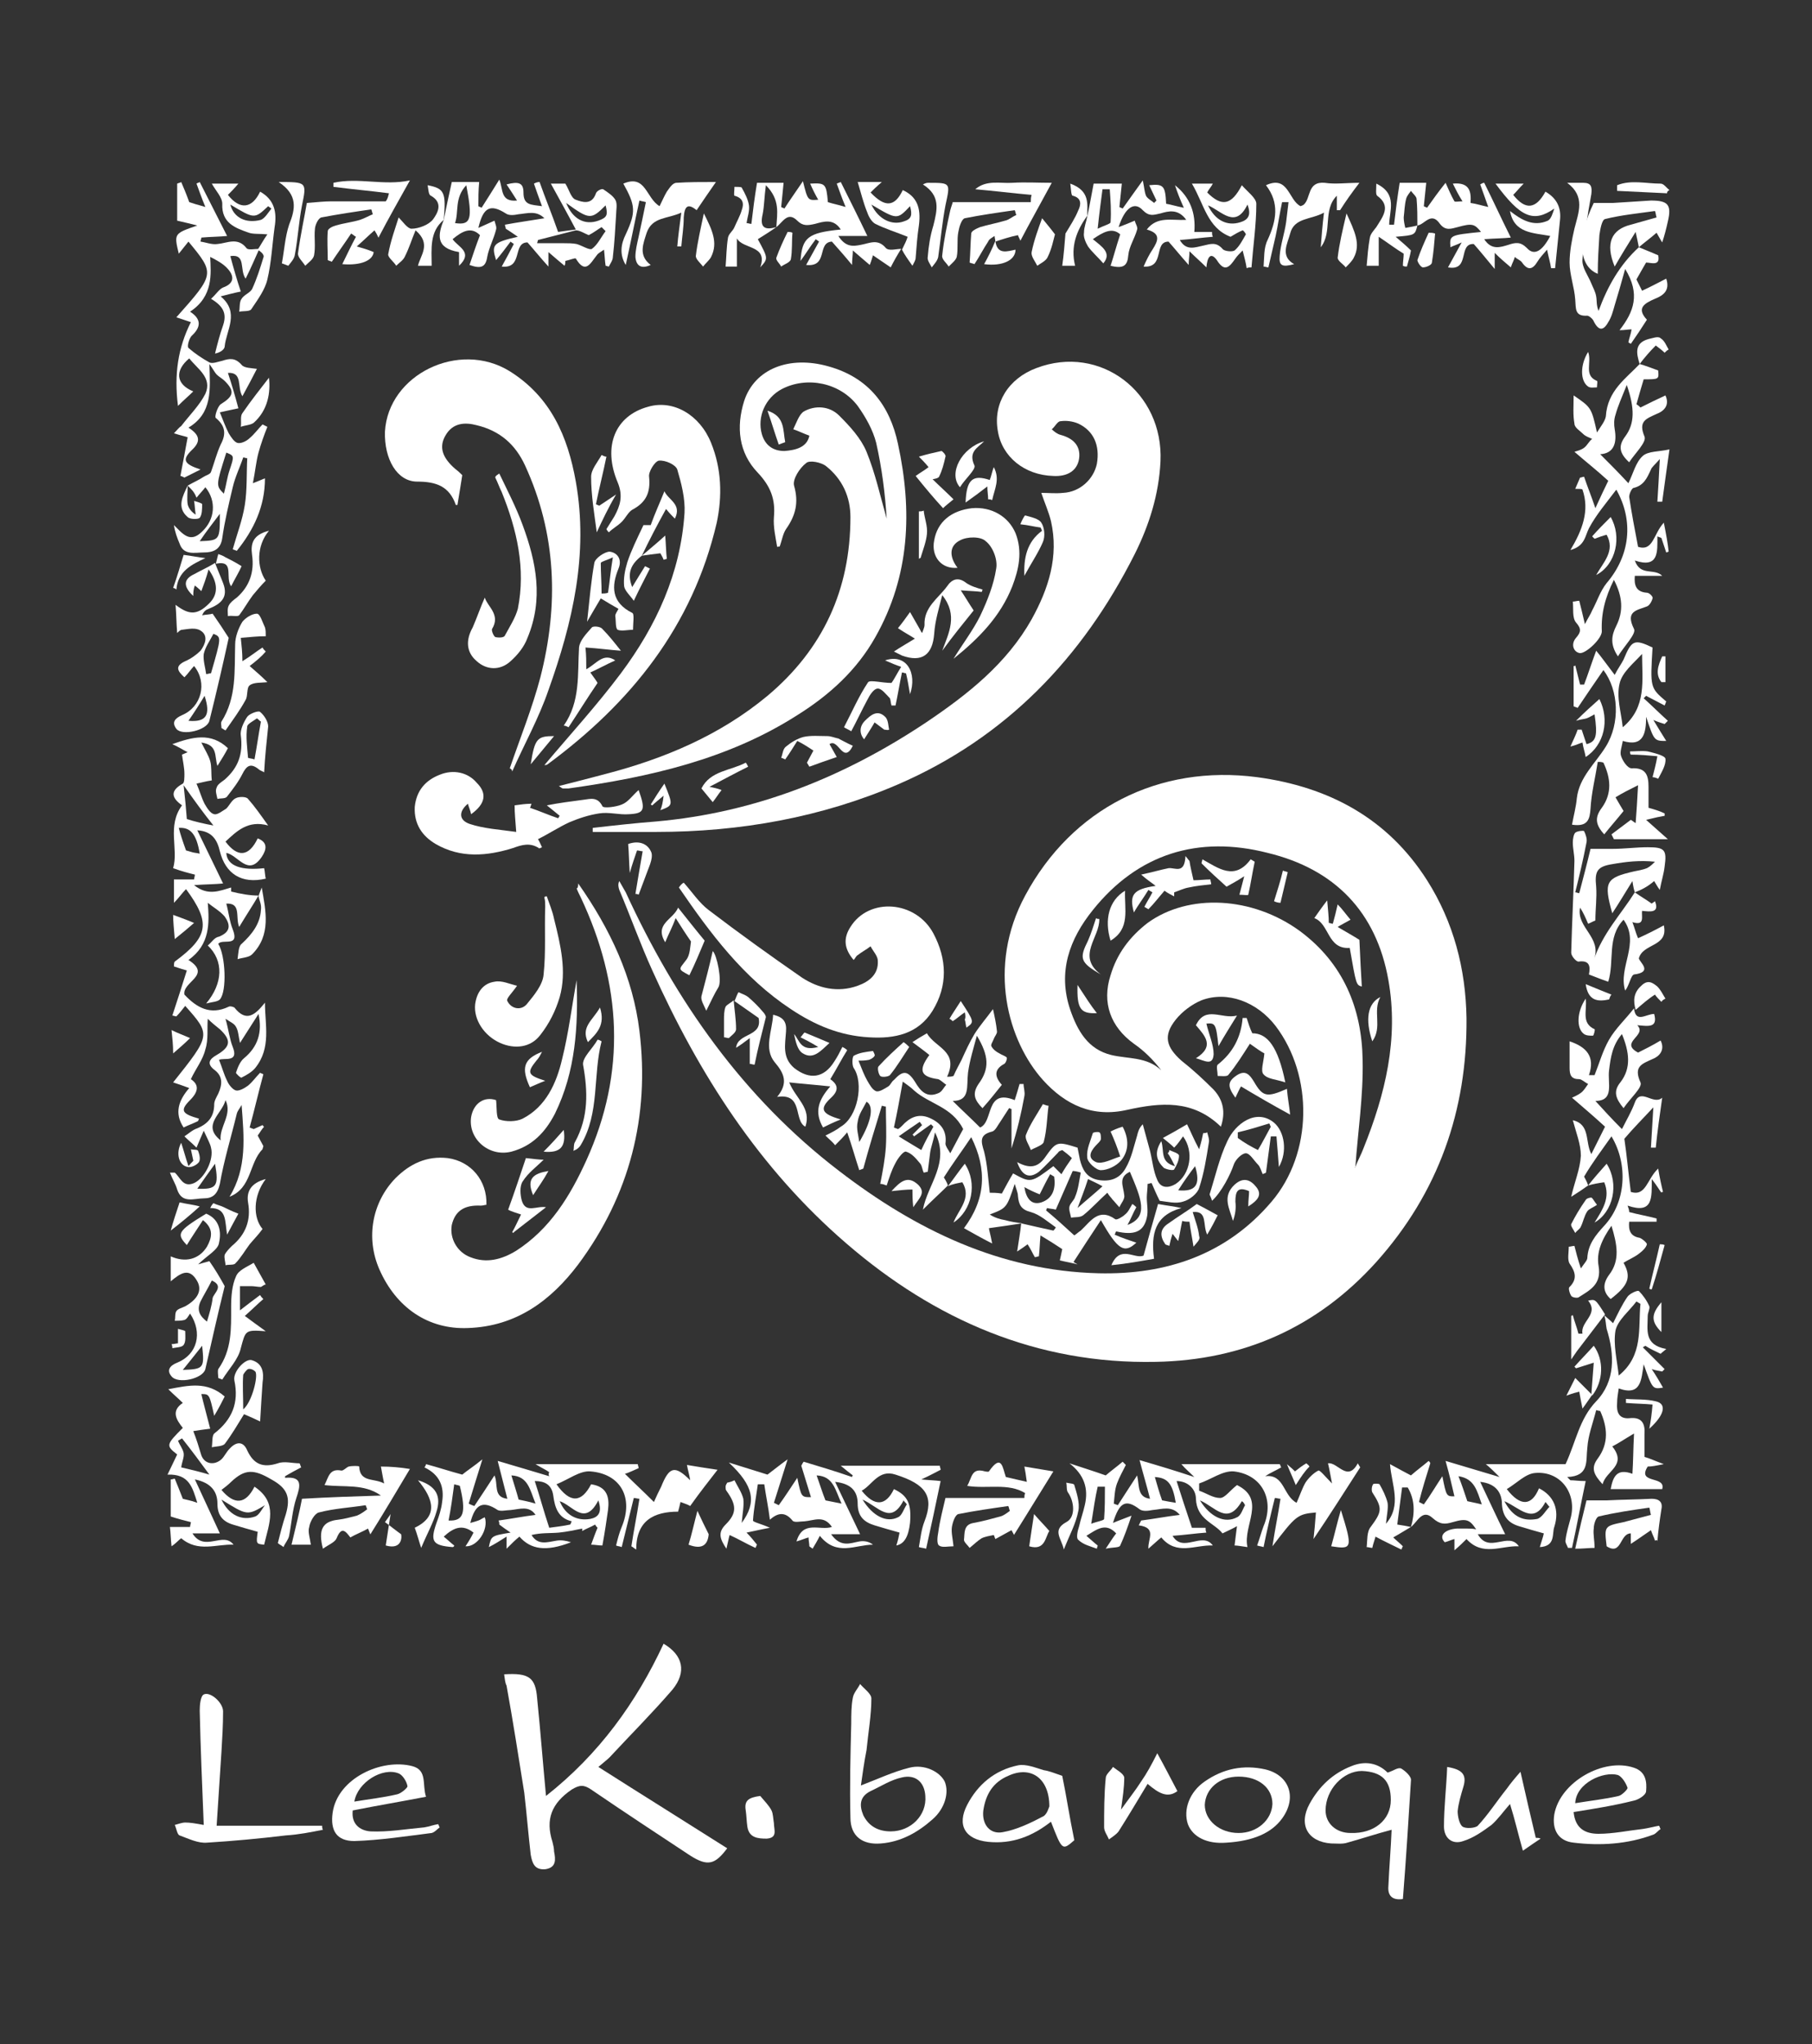 <svg xmlns="http://www.w3.org/2000/svg" xmlns:xlink="http://www.w3.org/1999/xlink" id="Calque_1" x="0px" y="0px" viewBox="0 0 225 253.8" style="enable-background:new 0 0 225 253.8;" xml:space="preserve"><rect x="0" y="0" width="225" height="253.8" fill="#333333" stroke="none"/><style type="text/css">	.st0{fill:#FFFFFF;}</style><g id="Calque_1_00000173159077959578707280000002773907815708731543_">	<path class="st0" d="M151.6,139.9c-3.5-3.4-7.5-3-11.6-2.1c-4.3,1-7.7-0.6-10.5-3.7c-4.3-4.8-7-14-2.2-22.9  c5.8-10.8,16.6-16.3,28.8-14.7c8.9,1.2,16.2,5.1,21.1,12.8c3.3,5.2,4.8,11,4.9,17.1c0.1,11.5-3.5,21.7-11.2,30.3  c-7.3,8.1-16.5,12.2-27.4,12.4c-14.7,0.3-27.4-5.2-38.4-14.7c-10.8-9.3-18.3-21-24.1-33.9c-1.5-3.3-2.7-6.7-4.1-10  c-0.1-0.3-0.2-0.7,0-1.1c0.3,0.5,0.5,0.9,0.8,1.4c6.2,13.5,14.6,25.5,26.5,34.6c9.5,7.3,20,12.4,32.2,12.7  c8.4,0.2,15.9-2.3,21.5-8.9c5.1-6,5.2-15.6,0.5-21.8c-2.3-3-6-4.4-9.2-3.2c-1.2,0.5-2.4,1.4-3.2,2.4c-1.6,2-1.2,3.4,0.7,5.1  c1.4,1.1,2.7,2.3,4,3.6C151.9,136.6,152.2,138.1,151.6,139.9z M168.3,144.9C168.1,145,168.3,145,168.3,144.9c0.3-0.8,0.7-1.5,1-2.3  c2.7-6.7,4.4-13.6,3.1-20.9c-1.5-8.5-6.7-13.8-15-15.8c-8.6-2.2-16.1,0.1-21.7,7.1c-2.9,3.6-4.4,7.7-2.8,12.4  c0.9,2.6,2.2,4.9,5.1,5.6c2.1,0.5,4.4,0.2,6.2,1.9c-1-1.3-2.1-2.4-3.4-3.3c-2.9-2.1-4-5.1-2.9-8.5c0.8-2.7,2.4-4.8,4.6-6.5  c5.1-3.7,13-3.3,18.9,1c5.4,4,7.7,9.6,7.8,16C169.3,136.1,168.6,140.6,168.3,144.9z"></path>	<path class="st0" d="M73.6,102.8c2.6-0.3,5.3-0.6,7.9-0.8c12.3-1.1,23.3-5.5,33.5-12.3c5.2-3.5,10-7.3,13.1-12.8  c2.1-3.8,3.4-7.8,2.4-12.2c-0.3-1.2-0.8-2.3-1.2-3.5c0.9,0,1.8,0.1,2.7,0c2.1-0.1,3.8-1.7,4.2-3.6c0.4-2.3-0.4-4.1-2.3-5  c-0.7-0.3-1.5-0.4-2.2-0.3c-0.4,0-0.7,0.7-1.1,1c0.3,0.3,0.7,0.6,1.1,0.7c1.5,0.4,2.5,1.3,2.3,2.9c-0.2,1.5-1.4,2.3-3.2,2.2  c-3.6-0.1-6.4-2.4-6.9-5.6c-0.6-3.4,1.3-6.5,4.8-7.8c7.9-3,15.8,3,15.4,11.6c-0.2,4.1-1.4,7.9-3.2,11.5  c-6.5,12.9-16,22.8-29.4,28.6c-9.5,4.1-19.6,5.9-30,5.9c-2.6,0-5.3,0-7.9,0C73.6,103.2,73.6,103,73.6,102.8z"></path>	<path class="st0" d="M71.8,109.7c4,5.7,6.8,11.7,7.6,18.3c1.3,10.6-1.2,20.4-7.6,29c-3.4,4.5-7.7,7.7-13.7,7.9  c-4.9,0.2-8.9-2.5-11-7.3c-1.7-3.9-0.9-8.3,2-11.3c1.8-1.8,3.9-2.8,6.5-2.5c2.9,0.4,4.9,2.8,4.8,5.8c-0.2,0-0.4,0.1-0.7,0.1  c-2.1-0.1-3.2,0.7-3.6,2.4c-0.3,1.7,0.7,3.4,2.3,4c2,0.8,3.9,0.3,5.7-0.8c4.2-2.7,6.7-6.8,8.7-11.2c5-11,4.4-21.9-0.7-32.7  c-0.2-0.4-0.4-0.8-0.5-1.1C71.7,110.3,71.8,110.2,71.8,109.7z"></path>	<path class="st0" d="M96.5,67.9c-0.2-1.2-0.5-2.5-0.4-3.7c0.2-2.2-0.4-3.8-2-5.5c-2.4-2.5-2.7-5.7-1.7-8.9c1.3-4,5.6-5.7,10.5-4.3  c5,1.4,7.6,4.9,8.6,9.6c1.8,8.3,1.5,16.4-2.8,24c-2.3,4.1-5.7,7.2-9.7,9.7c-8.6,5.5-18.4,7.7-28.4,9.1c-0.2,0-0.5,0-0.7,0  c-0.1,0-0.2-0.1-0.5-0.3c2-0.5,3.9-1,5.8-1.5c7.3-1.9,14.2-4.8,20.1-9.7c6.9-5.8,10.3-13.2,10.3-22.2c0-2.5-1-4.7-3-6.3  c-0.6-0.5-2.1-0.8-2.5-0.4c-0.8,0.6-1.7,2-1.5,2.8c0.6,2.1,0.2,3.7-1,5.4c-0.4,0.6-0.5,1.4-0.8,2.2C96.8,67.8,96.7,67.9,96.5,67.9z   M100.5,54.1c-0.8-0.3-1.4-0.6-2-0.8c0.4-0.8,0.7-1.8,1.3-2.2c1.4-0.8,3.2-0.7,4.4,0.5c1.3,1.3,2.7,2.8,3.4,4.5  c1.1,2.7,1.7,5.5,2.5,8.3c-0.2-3.2-0.6-6.3-1.3-9.4c-0.4-1.6-1.3-3.2-2.3-4.6c-2.2-2.9-6.3-3.7-9.4-2.1c-2.1,1.1-3.1,3.5-2.5,5.6  C95,55.3,96,56,97.4,56C98.7,55.9,100.2,55.6,100.5,54.1z"></path>	<path class="st0" d="M63.3,95.4c1.3-3.8,2.8-7.5,3.8-11.3c2.3-9,2-17.8-1.9-26.3c-1.2-2.6-3.1-4.3-6-5c-1.5-0.4-3-0.3-3.9,1.3  c-0.8,1.4-0.4,2.7,1.2,4.1c0.4,0.3,0.7,0.6,0.9,0.8c-0.2,1.3-0.4,2.5-0.6,3.7c0,0-0.1,0-0.2,0c-0.8-2.3-2.4-2.9-4.8-2.9  c-2.5,0-4.1-2.8-4-6.2c0.4-7.1,9.2-11.4,15.5-7.5c5.1,3.2,7.2,8.1,8.2,13.7c1.6,9-0.4,17.5-3.4,25.9c-1.2,3.5-3,6.7-4.5,10.1  C63.6,95.6,63.5,95.5,63.3,95.4z"></path>	<path class="st0" d="M117.7,147.2c-0.9,0.9-1.9,1.8-3.1,3c0.6-3.2,3.4-5.8,1.5-9.6c-0.2,1.1-0.5,1.8-0.6,2.5  c-0.1,0.8-0.2,1.6-0.3,2.4c-0.2,0-0.3,0.1-0.5,0.1c-0.2-0.4-0.2-0.9-0.5-1.2c-0.5-0.6-1-1.2-1.7-1.4c-0.3-0.1-1,0.8-1.3,1.4  c-0.5,0.9-0.8,1.9-1.1,2.8c-0.3-0.1-0.5-0.2-0.8-0.2c0.3-1.5,0.6-3.1,0.7-4.6c0.1-1.6,0-3.3,0-5c-0.2,0-0.4-0.1-0.5-0.1  c-0.8,2.6-1.6,5.2-2.3,7.8c-0.2,0.1-0.3,0.1-0.5,0.2c-0.5-1.5-0.9-3-1.5-4.7c-0.5,0.6-0.9,1-1.5,1.6c-0.3-0.4-0.7-0.7-1.2-1.2  c0.8-0.4,1.4-0.7,1.9-1.1c2.1-1.2,2.9-5.4,1.6-7.3c-0.2-0.3-0.2-1.3,0-1.5c0.7-0.4,1.6-0.5,2.4-0.6c0,0,0.3,0.5,0.2,0.6  c-0.1,0.2-0.4,0.4-0.7,0.5c-0.5,0.1-1,0.1-1.3,0.1c0.4,1,0.7,1.8,1.1,2.5c0.3,0.5,0.6,1.1,1.1,1.3c0.4,0.1,1-0.3,1.5-0.6  c0.3-0.2,0.4-0.6,0.7-0.8c1.1-1.2,1.7-1.2,2.6,0.2c0.7,1.2,1.5,2.1,3,1.4c0.4-0.2,0.6-0.7,0.9-1c-0.3-0.2-0.7-0.6-1-0.7  c-2.2-0.3-2.5-1.1-1.1-3c-0.6-0.5-1.3-1-2.1-1.6c0.6-0.4,1.1-0.7,1.8-1.1c1,1.8,4,2.2,2.5,5.4c0.3,0,0.5,0,0.8-0.1  c0.3-0.7,0.7-1.4,1-2c0.5-1.1,1-2.2,1.6-3.2c0.7-1.1,1.5-2,2.3-3.1c0.2,0.9,0.4,1.8,0.5,2.8c0,0.3-0.3,0.6-0.4,0.9  c-0.1,0.3-0.4,0.7-0.3,0.9c0.2,0.4,0.6,0.7,1,0.9c0.3,0.2,0.7,0.3,0.9,0.5c0.1,0.1-0.1,0.7-0.3,0.8c-1.3,0.7-1.2,1.6-0.3,2.6  c-0.8,1-1.5,1.9-2.4,2.9c-1-1-1.3-1.8-0.5-3c1.4-1.9,1.3-3.5-0.2-6c-0.4,1.5-0.9,3.1-1.1,4.6c-0.2,1.7,0.3,3.5-1.9,3.5  c1.1,1.1,2.3,2.2,3.4,3.3c1.7-0.7,0.6-4.9,4.3-3.4c0.2-0.6,0.4-1.3,0.6-2c0.2,0,0.3,0,0.5,0c0,0.5,0.2,1,0.1,1.5  c-0.4,2.2-0.9,4.3-1.6,6.5c0-1.6,0-3.3,0-4.9c-0.1,0-0.2-0.1-0.3-0.1c-0.4,0.6-0.7,1.1-1.1,1.7c-0.3,0.4-0.6,1.1-1,1.2  c-1.6,0.4-1.4,1.2-1,2.5c0.4,1.6,0.5,3.3,0.7,5.1c0.3,0,0.9,0,1.5,0.1c0.5-0.9,0.9-1.7,1.4-2.5c2.2,1.2,2.2,1.2,5-0.9  c0.3,0.3,0.6,0.6,1,1c0.4-0.7,0.8-1.3,1.3-2c-0.4-0.4-0.8-0.7-1.2-1c-0.2,0.1-0.4,0.1-0.5,0.3c-0.8,0.8-1.6,1.7-2.4,2.4  c-1.2,0.9-2.1,0.5-2.7-1.2c1.5,0.8,2.5,0.7,3.4-0.5c1.5-2.1,1.5-2.1,4.1-1.3c0.1,0.5,0.2,1,0.3,1.5c0.3,1.2,0.8,2.2,2.2,2.5  c1.6,0.3,2.8-0.2,3.5-1.5c0.7-1.2,1-2.7,1.4-4c0.1-0.4,0.2-0.9,0.7-1.4c0.3,1.1,0.6,2.2,0.9,3.3c0.3,1.2,0.4,2.5,0.9,3.6  c0.4,1,1.3,1.1,2.3,0.5c1.8-1.2,2.3-4,0.9-5.9c-0.3,0.4-0.6,0.9-1.1,1.4c-0.4-0.4-0.8-0.7-1.4-1.2c1.1-0.6,2-1.1,3-1.7  c0.5,1,0.8,1.8,1.5,3.1c0.3-1,0.4-1.5,0.5-2c0.2,0,0.3,0,0.5-0.1c0.1,0.4,0.3,0.9,0.2,1.3c-0.3,1.9-0.6,3.8-1.2,5.6  c-0.2,0.7-1.2,1.5-2,1.7c-0.9,0.3-2,0-2.9-0.1c-0.4-0.8-0.7-1.5-1-2.2c-0.2,0-0.3,0.1-0.5,0.1c0,0.6-0.1,1.2-0.1,1.7  c0,0.8,0.2,1.7,0,2.5c-0.4,1.8-1.6,2.2-3.8,1.7c-0.1,0.1-0.1,0.3-0.2,0.4c0.9,0.4,1.8,0.7,2.7,1c-1.5,1.4-2.3,0.9-4.4-2.8  c-1.2,1.8-2.3,3.5-3.4,5.2c0.2,0.1,0.3,0.2,0.5,0.3c-0.7-0.2-1.4-0.3-2.2-0.5c0.1-0.4,0.2-0.9,0.3-1.4c-0.9-0.6-1.7-1.1-2.7-1.7  c-0.1,1-0.1,1.8-0.2,2.6c-0.2,0-0.3,0.1-0.5,0.1c-0.3-0.5-0.5-1-0.9-1.6c-0.4,0.3-0.7,0.5-1.3,0.9c0.2-1.4,0.4-2.4,0.5-3.5  c1.3,0.3,2.6,0.6,4,0.9c0.1-0.1,0.2-0.2,0.3-0.4c-1-0.7-2-1.6-3.1-1.9c-1.2-0.3-1.5-0.9-1.6-2c0-0.4-0.2-0.8-0.4-1.5  c-1,3-1,3-3.1,3.8c0.6,0.4,1.3,0.6,1.9,0.7c0.7,0.2,1.4,0.3,2.1,0.4c-1.3,0.2-2.6,0.4-4.1,0.6c0,0.2,0.2,0.8,0.4,1.9  c-1.4-0.7-2.4-1.3-3.5-1.9c2.7-3.6,2.9-7.3,0.9-11.3c-1.2,1.8-2.4,3.4-3.4,5C117.2,146.2,117.6,146.8,117.7,147.2L117.7,147.2z   M134.2,145.6c-0.3-0.1-0.7-0.2-1-0.2c-0.7,1.6-1.4,3.2-2.1,4.8c-0.3-0.1-0.7-0.1-1.1-0.2c0,0.1-0.1,0.2-0.1,0.3  c1.2,1,2.3,2,3.5,3.1c0.3-0.2,0.5-0.4,0.8-0.6c1.2-1.1,2.2-2.9,4.3-1.4c0.2,0.1,0.9-0.3,1.2-0.6c0.4-0.3,0.6-0.8,0.9-1.3  c0.2,0.1,0.4,0.3,0.5,0.4c-0.4,0.7-0.7,1.5-1.1,2.2c2.7-1,1.7-3.3,0.3-6.6c-1.5,0.7-0.8,1.8-0.7,2.9c0.1,0.5-0.4,1-0.6,1.5  c-0.3-0.3-0.6-0.7-0.9-1c-0.1-0.2-0.3-0.3-0.6-0.8c-1.1,1-2,2-3,2.8c-0.4,0.3-1,0.2-1.5,0.3c-0.1-0.5-0.3-1-0.2-1.4  s0.6-0.8,0.7-1.2C133.9,147.7,134,146.6,134.2,145.6z M119.6,140.2c-1.4-2.8-4.2-3.1-6.1-4.8c-0.3-0.3-0.7-0.6-1.4-1.1  c-0.4,2.2-0.7,3.9-1.1,5.7c0.2,0.1,0.3,0.1,0.5,0.2c0.2-0.1,0.4-0.3,0.5-0.4c0.9-1,2-1.6,3.4-1s2.2,1.6,2,3.2  c0,0.3,0.3,0.7,0.6,1.2C118.7,141.9,119.2,140.9,119.6,140.2z M111.6,141.1c1.1,0.7,2,1.2,2.8,1.7c0.5-1.1,1-2,1.5-2.9  c-0.1-0.1-0.2-0.2-0.3-0.3c-0.7,0.5-1.4,1-2.1,1.5c-0.1-0.1-0.1-0.2-0.2-0.2c0.4-0.4,0.8-0.8,1.2-1.2c-0.1-0.1-0.2-0.3-0.3-0.4  C113.5,139.8,112.7,140.3,111.6,141.1z M107.6,136.8c-0.4,0.8-1,1.6-1.1,2.5c-0.2,0.8,0.1,1.7,0.2,2.5  C108.3,139.1,108.5,137.3,107.6,136.8z M127.2,147.4c0.2,1.3,0.8,2.3,2.1,1.9c1.5-0.5,1.8-1.8,1.6-3.2c-0.2-0.1-0.3-0.2-0.5-0.3  c-0.4,0.7-0.8,1.5-1.3,2.5C128.6,148.1,127.9,147.8,127.2,147.4z M133.8,150c1-0.9,2-1.7,3.1-2.7c-0.7-0.4-1.2-0.6-1.8-0.9  C134.7,147.7,134.2,148.9,133.8,150z M146.3,147.8c2.2,0.2,2.8-0.7,2.1-3C147.7,145.7,147,146.7,146.3,147.8z"></path>	<path class="st0" d="M32.1,111.2c-0.7,1.2-1.5,2.4-2.4,3.9c-0.5-1.2,0.3-3-1.6-2.9c0.3,1.1,0.4,2.2,0.8,3.2  c0.9,2.3-1.3,1.1-1.8,1.8c0.9,1.4,1.1,5.9,0.2,6.9c-0.3,0.3-0.9,0.3-1.7,0.5c2.1-2.5,2.2-5.3,0.2-7.2c0.5-0.4,0.8-1,1.4-1.1  c1.5-0.6,1.4-1.5,0.7-2.5c-0.6-0.7-1.5-1.2-2.1-1.7c0.2,2.5,0.3,5.2-2.4,7.1c3,1.9-0.8,2.7-0.5,4.3c1.5,1.6,3.2,2.6,5.5,1.5  c0.2-0.1,0.5,0,0.7,0.1c1.5,1.9,2.6,0.9,3.8-0.6c0,2.8,0.8,5.6-1.2,8.1c-0.4,0.5-1.1,0.9-1.7,1.2c-0.1,0.1-0.7-0.5-0.7-0.6  c0.2-0.6,0.5-1.4,1-1.8c1.7-1.4,2.3-3.2,1.8-5.5c-0.7,1.1-1.4,2.2-2.3,3.6c-0.2-0.9-0.2-1.5-0.5-2c-0.2-0.4-0.7-0.6-1.3-1  c0.4,1.4,0.5,2.5,0.9,3.5c0.8,2-1.1,1.3-1.7,1.6c0.4,1,0.6,1.8,1,2.6c0.2,0.5,0.7,1.1,1.1,1.2c0.4,0.1,1.1-0.3,1.5-0.6  c0.6-0.5,1-1.1,1.5-1.6c0.1,0.1,0.3,0.1,0.4,0.2c-0.6,2.2-1.1,4.4-1.7,6.6c0.2,0.1,0.3,0.1,0.5,0.2c0.4-0.2,0.7-0.3,1.1-0.5  c0.1,0.1,0.1,0.2,0.2,0.2c-0.3,0.3-0.5,0.7-0.8,1.1c0.2,0.4,0.5,0.9,0.7,1.3c0,0.1-0.1,0.3-0.1,0.4c-1.7,1.7-1.3,4.8-4.1,5.9  c2.2-3.6,1.8-7.4,1.5-11.4c-0.2,0.4-0.5,0.7-0.6,1.1c-0.7,2.9-1.6,5.8-2.1,8.7c-0.3,1.3-0.9,1.8-2,1.8c-1.2,0-2.7,0.7-3.3-1.1  c-0.2-0.7-0.6-1.3-0.9-2.1c0.4,0,0.5,0,0.6,0c0.7,0.6,1,1.9,2.4,1.3c1.3-0.6,2.5-2.9,2.1-4.4c-0.1-0.5-0.4-1-0.9-2.1  c-0.4,0.9-0.6,1.4-0.9,2.1c-0.6-0.6-1-0.9-1.5-1.4c0.6-0.4,1-0.8,1.6-1c1.4-0.6,2.1-1.5,2.1-3c0-0.4,0.3-0.9,0.5-1.3  c0.5-1.1,0.6-2.1-0.4-2.9c-1.1-0.8-0.7-1.4,0.2-1.9c1.7-1,1.9-1.8,0.4-3.2c-0.5-0.4-1-0.8-1.5-1.3c-0.1,1.2,0.1,2.6-0.3,3.8  c-0.3,1.3-1.2,2.4-1.8,3.7c0.9,0.6,1.1,1.4-0.1,2.6c-1.3,1.3-1,1.7,1.1,2.3c0,0.1-0.1,0.2-0.1,0.3c-0.6,0.3-1.2,0.5-1.8,0.8  c-1.2-1.8-0.6-3.4,0.7-4.9c-0.8-0.3-1.4-0.5-2-0.7c4.7-5.9,4.7-5.9,1.5-9.5c-0.4,0.5-0.7,0.9-1.1,1.3c-0.2,0-0.3-0.1-0.5-0.1  c0.6-1.8,1.2-3.7,1.8-5.6c-0.4-0.1-1-0.3-1.6-0.5c0-0.2,0-0.5,0.1-0.6c4.2-3.1,4.5-4.8,1.4-9c-0.5,0.5-0.9,1.1-1.5,1.7  c0-1,0-1.9,0-2.9c0.9,0,1.7,0,2.5,0c0-0.2,0.1-0.4,0.1-0.6c-0.8-0.2-1.6-0.4-2.7-0.8c0.7-2.4-0.8-5.2,1.1-7.8  c-1.1-0.8-1.7-1.7,0.1-2.7c0.2-0.1,0.2-0.8,0.2-1.2c0-0.8-0.2-1.6-0.3-2.4c0.2-0.1,0.5-0.2,0.7-0.3c-0.6-0.3-1.2-0.7-1.9-1  c2.5-0.9,4.8-1.5,6.9,0.5c-0.3,0.6-0.8,1.4-1.3,2.2c-0.4-1.2,0.1-2.6-2-2.9c0.5,1,0.9,1.6,1.1,2.3c0.2,0.7,0.1,1.5,0.2,2.4  c-0.7,0.1-1.4,0.3-1.9,0.4c0.4,0.9,0.6,1.7,1,2.5c0.3,0.5,0.7,1.2,1.2,1.3c0.4,0.1,1-0.4,1.5-0.7c0.4-0.4,0.7-1.1,1.2-1.3  c0.4-0.2,1.3-0.2,1.5,0.1c0.8,0.9,1.5,1.9,2.5,3.3c-2.5-0.7-3.9,0.7-5.3,2c1.5,2,2.9,1.9,4-0.4c1.3,0.5,1.1,1.4,0.5,2.3  c-1.7,2.5-2.9-0.2-4.4-0.5c0.1,1.7,2,2.2,4.7,1.9c0.1,0.4,0.1,0.9,0.2,1.3c-3,0.7-5-0.6-5.7-3.4c-0.3-1.3-0.9-2.5-2.8-2.6  c1.1,2.3,2.1,4.3,3.2,6.6c-1,0.1-2.1,0.1-3.6,0.2c1.7,1.4,3.2,0.7,4.6,0.3c0,0.2,0,0.4,0,0.5C29.9,111,31,111.2,32.1,111.2  C32.1,111.3,32.1,111.2,32.1,111.2z M26.5,102.5c-1.2-1.5-2.3-3-3.7-5c0.2,1.8,0.3,2.9,0.4,4.2C24.1,102,25.4,102.3,26.5,102.5z   M28,136.6c-0.4,1.7-3,3.1-0.6,5C27.2,139.9,28.9,138.4,28,136.6z M23.1,105.6c0,0,0.4,0.1,0.7,0.2c0.3,0.1,0.6,0.1,1,0.2  c-0.4-2.5-1.2-3.3-2.6-3.2C22.4,103.6,22.7,104.5,23.1,105.6z M26.7,144.5c-0.8,1.1-1.5,2.1-2.2,3.1  C26.9,147.7,27.2,147.3,26.7,144.5z"></path>	<path class="st0" d="M199.2,163.3c0.3,0.3,0.7,0.6,1.1,1c0.6-1.2,1.1-2.3,1.8-3.3c0.3-0.4,1.2-0.8,1.4-0.7c0.5,0.5,1,1.2,1.3,1.9  c0.1,0.3-0.2,0.8-0.2,1.2c0,1.7-0.5,3.6,2.3,4.1c-0.2,0.2-0.5,0.4-0.7,0.6c-0.6-0.3-1.3-0.6-1.9-1c-0.1,0.1-0.2,0.1-0.3,0.2  c0.9,0.9,1.8,1.8,2.7,2.7c-0.1,0.1-0.2,0.2-0.3,0.3c-0.4-0.1-0.7-0.1-1.3-0.3c0.6,0.9,1,1.6,1.4,2.3c-1.3,0.2-1.3,0.2-2.4-2.9  c-0.3,1.9-0.3,4-3.1,3c-0.1,0.7-0.2,1.2-0.2,1.8c-0.1,1.1,0.2,2,1.5,1.9c1.6-0.2,2,0.7,1.9,2c0,0.9,0,1.8,0,2.8  c0.7,0.2,1.3,0.5,2.4,0.9c-1,0.2-1.5,0.3-2,0.3c-1.4,2.2,2.3,1.1,1.8,2.8c-2.1,0-4.2,0-6.4,0c0.3-1.6,0.8-2.6,2.7-1.9  c0.1-1.5,0.1-3,0.2-5c-1.2,0.7-1.9,1.2-2.7,1.6c1.9,2.4-0.8,3-1.2,4.7c-1.1-1.2-1.5-2-0.6-3.2c1.4-1.9,1.2-3.9,0.3-5.9  c-0.2,0-0.4-0.1-0.5-0.1c-0.4,1.6-1,3.1-1.1,4.7c-0.2,1.6,0.3,3.5-2.5,3.6c0.1,0.1,0.3,0.3,0.4,0.4c0.5,0,1,0.1,1.9,0.1  c-0.6,2.8-1.1,5.6-1.7,8.3c-0.2,0-0.4,0-0.5,0c-0.1-0.3-0.4-0.7-0.3-1c0.1-0.9,0.4-1.8,0.6-2.6c0.9-3.1-1.2-6-4.4-5.7  c-1.2,0.1-2.3,1.3-3.5,2c1.7,2.2,3.1,2.1,4-0.1c1.8,0.9,2.6,2.6,1.9,4.8c-0.3,0.8,0.2,2.4-1.8,2.5c0.2-0.7,0.4-1.2,0.5-1.7  c-1.1-0.3-2.1-0.6-3.1-0.9c-1.3-0.4-2-1.2-2.1-2.7c0-1.5-0.8-2.6-2.7-2.8c1.1,2.3,2,4.3,3.1,6.5c-0.9,0-2,0-3.4,0  c1.4,2.5,3.8-0.4,5.1,1.5c-2.2-0.1-4.5,1.3-6.5-0.9c-0.4,0.4-0.8,0.8-1.5,1.4c0-0.6,0-0.9,0-1.4c-0.4,0.1-0.8,0.3-1.2,0.4  c-0.8-0.8,0-1.6,1.5-1.7c0.4,0,0.8,0,1.3,0c0.3,0,0.7,0,1.1,0.1c-0.8-1.2-1.2-1.4-2.9-0.9c-1,0.3-1.6,0.3-2.5-0.5  c-1.3-1.2-1.9,0.5-2.7,1.1c0.5-1.7,0.5-3.4-0.4-4.9c-0.2,0-0.5,0-0.7,0c-0.2,1.5-0.4,3-0.6,4.6c0.7,0.1,1.2,0.2,1.7,0.3  c-0.7,0.4-1.3,0.8-2.2,1.3c0.3,0.3,0.8,0.7,1.2,1.1c-0.1,0.1-0.1,0.3-0.2,0.4c-1-0.5-2.1-1-3.2-1.6c-0.1,0.4-0.3,0.9-0.4,1.4  c-0.2,0-0.5-0.1-0.7-0.1c0.1-0.8,0-1.9,0.5-2.5c1.4-1.9,1.5-2.3,0.2-4.3c-0.1-0.2-0.1-0.7,0.1-1c0-0.1,0.7-0.1,0.8,0  c0.4,0.7,0.8,1.5,1,2.3c0.1,0.7-0.1,1.5-0.2,2.6c2-2.3,0.7-4.8,0.5-7.4c1.3,0.7,2,1.1,2.6,1.4c0.8-0.7,1.5-1.2,2.2-1.8  c0.1,0.1,0.2,0.2,0.2,0.3c-0.5,1.6-1,3.2-1.4,4.8c0.2,0.1,0.4,0.2,0.6,0.3c0.8-1.1,1.5-2.3,2.3-3.5c0.5,2.5,0.5,2.5,1.5,2.5  c-0.3-1.3-0.6-2.6-1.1-4.4c2.4,0.7,4.3,1.3,6.7,2c-0.7-0.7-1.1-1.1-1.7-1.6c3.5,0,6.8,0,9.9,0c1.3-2.8,1.7-5.6,3.8-7.8  c2.4-2.5,2.3-5.8,1.3-9C199.4,164.5,199.4,163.9,199.2,163.3L199.2,163.3z M203.7,161.9c-0.2-0.1-0.3-0.2-0.5-0.3  c-0.9,1.2-2.3,2.3-2.6,3.6c-0.3,1.8,0.2,3.7,0.4,5.6C204.1,168.3,203.4,164.9,203.7,161.9z M182.2,186.4c0.4,0.1,1,0.2,1.8,0.4  c-0.6-1.7-0.9-3.2-2.9-3.5C181.5,184.3,181.8,185.2,182.2,186.4z M192.4,187.1c-0.2-0.2-0.3-0.4-0.5-0.6c-1.5,2.9-3.2,0.7-5.1-0.1  c1.1,2.1,2.5,2.5,4.1,2.2C191.5,188.4,191.9,187.6,192.4,187.1z"></path>	<path class="st0" d="M84.9,109.6c1,1.1,1.9,2.5,3.1,3.4c3.8,2.9,7.7,5.7,11.6,8.4c2,1.3,4.4,1.9,6.9,1c1.4-0.5,2.6-1.4,2.5-3.1  c0-0.6-0.6-1.2-0.9-1.8c-0.5,0.4-1.1,0.7-1.6,1.1c-0.2,0.1-0.3,0.4-0.5,0.6c-1.2-1.4-1.3-2.7-0.4-4.1c2.3-3.7,8.1-3.3,10.3,0.8  c1.7,3.2,1.8,6.5-0.1,9.6c-1.8,2.9-4.7,3.5-7.9,3.3c-3.6-0.2-6.7-1.5-9.7-3.5c-5.9-3.9-10-9.4-13.9-15.1  C84.5,109.9,84.7,109.7,84.9,109.6z"></path>	<path class="st0" d="M67.6,95c3.2-3.8,6.5-7.4,9.5-11.4c4.4-5.9,7.4-12.4,7.9-19.9c0.1-1.8-0.4-3.7-0.9-5.4  c-0.2-0.6-1.5-1.2-2.3-1.1c-0.5,0.1-1.3,1.4-1.2,2c0.2,2-0.4,3.2-2.1,4.1c-0.5,0.3-0.8,1-1.3,1.5s-1.1,0.8-1.6,1.3  c-0.1-0.1-0.2-0.2-0.3-0.4c0.3-0.5,0.7-1.1,1-1.6c0.7-1.3,1.1-2.5,0.4-4.2c-1.9-4.5-0.3-8.3,3.8-9.4c3.1-0.9,6.4,1,7.8,4.5  c1.3,3.2,1.4,6.6,0.7,9.9c-3,12.9-10.7,22.4-21,30C67.9,95,67.7,95,67.6,95z"></path>	<path class="st0" d="M62.6,207.9c3.1-0.2,3.9,0.4,4.1,3c0.4,3.9,0.7,7.9,1.1,12.1c6.6-5.2,11.2-11.6,14.6-18.9  c2.4,1.4,2.9,3.5,1.1,5.7c-2.5,2.9-5.2,5.6-7.8,8.4c-0.3,0.3-0.7,0.6-1.4,1.2c5.5,3.5,10.8,6.8,16,10.1c-1.5,2-2.4,2.3-4.6,0.9  c-4.1-2.7-8.2-5.4-12.3-8.2c-0.9-0.6-1.4-0.6-2.4,0c-2.5,1.7-3.3,3.7-2.4,6.5c0.1,0.4,0.2,0.8,0.2,1.2c0.2,1,0.3,2-1.1,2.2  c-1.3,0.1-1.6-0.7-1.8-1.8c-0.3-2.6-0.5-5.1-0.8-7.7c-0.7-4.4-1.4-8.9-2.2-13.3C62.7,208.9,62.7,208.5,62.6,207.9z"></path>	<path class="st0" d="M163.1,191.1c0.1-0.8,0.2-2,0.3-3.3c-2.3,0.2-2.5,0.4-5.4,4.2c0.3-2,0.7-3.9,1-5.9c-0.2,0-0.5-0.1-0.7-0.1  c-0.5,2-1,4.1-1.4,6.1c-0.3-0.1-0.5-0.1-0.8-0.2c0.3-0.8,0.5-1.6,0.8-2.4c1.4-3.3-0.2-6.4-3.7-6.8c-1.4-0.1-2.8,1-4.3,1.5  c0,0.3,0,0.6,0,0.9c0.9,0.3,1.7,0.9,2.6,0.9c0.6,0,1.2-0.9,2.1-1.6c3.7,1.8,0.7,5,1.3,7.7c-0.8-0.1-1.2-0.2-1.6-0.2  c0.1-0.9,0.2-1.6,0.3-2.4c-0.5,0.3-1,0.5-1.8,0.9c-1-1.3-3.2-1.7-3.3-4.3c0-1.2-1-2.2-2.4-2.2c0.6,1.9,1.2,3.7,1.9,5.8  c0.4,0,1,0,1.7,0c0,0.2,0,0.4,0.1,0.6c-1.4,0.1-2.7,0.3-4.2,0.4c1.3,2.2,3.7-0.6,5,1.2c-2.2-0.1-4.5,1.3-6.4-1  c-0.5,0.4-0.9,0.8-1.6,1.4c-0.1-1.2,1.1-2.6-1.2-2.9c0.1-0.2,0.2-0.4,0.3-0.6c1.6-0.2,3.1-0.5,4.8-0.7c-1-1.2-2.2-0.7-3.4-0.6  c-0.5,0.1-1.2,0.2-1.6-0.1c-1.7-1.3-2.5-0.9-3.3,1.7c0.7-0.3,1.3-0.5,2.3-0.9c-0.5,1.5-0.9,2.6-1.4,3.7c-0.1,0.3-0.9,0.2-1.8,0.4  c0.6-0.9,0.9-1.4,1.3-1.9c-1.3-1.4-2.4-0.5-3.7,0.3c0.6,0.5,1,0.9,1.4,1.2c0,0.1-0.1,0.3-0.1,0.4c-0.8-0.3-1.7-0.5-2.3-1.1  c-0.3-0.2-0.1-1.1,0.1-1.7c0.2-0.9,0.5-1.7,0.7-2.6c0.5-2.1-0.1-3.8-1.9-5.2c1.5,0.5,3.1,1,4.5,1.5c0.7-0.6,1.4-1.1,2.1-1.7  c0.1,0.1,0.3,0.3,0.4,0.4c-0.4,0.8-0.8,1.5-1.1,2.3s-0.3,1.7-0.4,2.5c0.2,0.1,0.3,0.1,0.5,0.2c0.7-1.1,1.5-2.3,2.4-3.7  c0.3,1.3,0,2.7,1.6,2.9c-0.4-1.6-0.8-2.9-1.3-4.8c2.4,0.7,4.4,1.3,6.8,2.1c-0.7-0.7-1.1-1-1.6-1.6c4.2,0,8.2,0,12.2,0  c0.1,0.1,0.1,0.3,0.2,0.4c-0.7,0.4-1.4,0.7-2,1.1c2.4-0.3,2.2,2.4,3.9,3.3c0.4-0.9,0.7-1.8,1.1-2.5c0.4-0.6,1-1.2,1.6-1.5  c0.2-0.1,0.9,0.8,1.7,1.6c-0.2-1-0.3-1.7-0.5-2.5c1.2-0.2,2.4,2.4,3.7,0c0.1,0.2,0.2,0.3,0.3,0.5  C166.9,185.3,165,188.3,163.1,191.1z M135.5,189.2c0.8-0.3,1.6-0.4,1.6-0.6c0.1-1.3,0.1-2.7,0.1-4c-0.3,0-0.6,0-0.9,0  C136,185.9,135.8,187.3,135.5,189.2z M149,186.3c1.3,2.1,3.1,2.9,4.6,2.1c0.5-0.2,0.7-1,1-1.5c-0.1-0.2-0.2-0.4-0.4-0.5  C152.4,189.5,150.9,187.1,149,186.3z M144.3,186.3c0.5,0.1,1.1,0.2,1.7,0.3c-0.4-2.4-1-3.1-2.6-3.2  C143.7,184.4,143.9,185.2,144.3,186.3z"></path>	<path class="st0" d="M68.2,182.8c-0.4-0.3-0.9-0.5-1.7-1c4.5,0,8.6,0,12.7,0c0,0.2,0.1,0.3,0.1,0.5c-0.7,0.3-1.3,0.6-1.7,0.7  c1.1,1.1,2.3,2.2,3.6,3.5c0.3-0.7,0.6-1.3,0.9-1.9c1-2.5,1.7-2.7,3.6-0.8c-0.1-0.7-0.3-1.3-0.4-1.9c1.2,0.2,2.4,0.4,3.8,0.6  c-1,1.3-2.2,2.8-3.4,4.5c-0.3-0.2-0.7-0.3-1.2-0.5c-0.1,0.5-0.2,0.8-0.3,1.2c-3,0-5.2,1.1-5.2,4.7c-0.2-0.1-0.4-0.3-0.6-0.4  c0.3-2,0.7-3.9,1-5.9c-0.2,0-0.5-0.1-0.7-0.1c-0.5,2-1,4.1-1.5,6.1c-0.2-0.1-0.5-0.1-0.7-0.2c0.2-0.8,0.4-1.6,0.7-2.3  c1.5-3.6-0.1-6.6-3.9-6.9c-1.3-0.1-2.7,1-4.2,1.6c1.7,2.4,3.1,2.3,4.3,0c2,0.3,2.3,1.6,2.1,3.2c-0.2,1.4-0.4,2.8-0.7,4.4  c-0.5,0-0.9-0.1-1.4-0.1c0.3-0.8,0.5-1.4,0.8-2.1c-0.1-0.1-0.2-0.2-0.3-0.4c-0.5,0.3-1.1,0.5-1.6,0.8c0-0.1,0-0.2,0-0.3  c-1,0.2-1.9,0.4-2.9,0.5c-1.1,0.1-2.2,0-3.4,0.3c0.8,1.3,1.9,0.9,3.1,0.7c0.6-0.1,1.2,0,1.8,0.2c-3.1,1.2-5,0.9-6.4-0.7  c-0.5,0.4-0.9,0.8-1.6,1.5c0-0.6,0-0.9,0-1.5c-0.8,0.5-1.4,0.9-2.2,1.3c0.3-1.4,0.3-1.4,2.7-1.8c-0.6-0.4-1-0.7-1.4-1  c0-0.2,0-0.3-0.1-0.5c1.5-0.2,3-0.5,4.6-0.7c-0.8-1.2-2-0.7-3.1-0.6c-0.5,0-1.2,0.2-1.6,0c-1.8-1.2-2.8-0.8-3.4,1.6  c0.4-0.1,0.7-0.2,1-0.3s0.5-0.3,0.8-0.4c0.5,1.5-0.9,3.7-2.4,3.6c0.4-0.6,0.7-1.1,1-1.7c-1.4-1.1-2.5-0.6-3.7,0.5  c0.5,0.4,0.9,0.8,1.3,1.1c0,0.1-0.1,0.2-0.2,0.2c-2.5-0.2-2.8-0.7-2-3c0.3-0.8,0.6-1.7,0.7-2.6c0.3-1.9-0.3-3.4-2.2-4.3  c0.1-0.1,0.2-0.3,0.2-0.4c1.5,0.4,3,0.9,4.5,1.3c0.6-0.5,1.4-1,2.5-1.9c-0.7,2.2-1.2,3.9-1.7,5.5c0.2,0.1,0.4,0.2,0.7,0.3  c0.8-1.2,1.6-2.4,2.5-3.8c0.5,1.1-0.2,2.7,1.6,2.9c-0.4-1.5-0.7-2.8-1.2-4.7c2.4,0.7,4.4,1.3,6.4,1.9  C68.1,183.1,68.1,183,68.2,182.8z M70.8,189.3c0.1-0.1,0.1-0.3,0.2-0.4c-1.7-0.4-2.1-1.7-2.3-3.2c-0.2-1.4-1.1-1.8-2.3-1.8  c0.6,1.8,1.1,3.7,1.8,5.8C68.9,189.6,69.9,189.5,70.8,189.3z M57.1,184.5c-0.2-0.1-0.4-0.1-0.7-0.2c-0.2,1.5-0.4,3-0.7,4.5  C57.6,188.9,57.9,187.8,57.1,184.5z M64.4,186.2c0.4,0.1,1.1,0.2,2.1,0.5c-0.7-1.7-0.9-3.4-3-3.5C63.8,184.2,64.1,185.1,64.4,186.2  z M69.5,186.4c0.7,1.7,2.1,2.5,3.8,2.2c1-0.2,1.5-0.8,1-2.3C72.6,189.6,71.1,186.9,69.5,186.4z"></path>	<path class="st0" d="M23.3,60.3c0.7-0.4,1.4-0.7,2-1.1c0.3-0.2,0.8-0.3,0.9-0.6c0.4-1.1,0.7-2.3,1.2-3.4c0.7-1.3,0.6-2.3-0.6-3.3  c-0.2-0.1,0.2-1.4,0.6-1.7c1.6-1,1.8-1.6,0.5-2.9c-0.3-0.3-0.7-0.5-1-0.8c-0.2-0.2-0.4-0.6-0.9-1.3c0.1,3.2,0.4,6.1-2.6,7.9  c1.4,0.9,1.6,1.7,0.4,2.8c-1.2,1.2-1,1.7,1.1,2.4c-0.8,0.4-1.4,0.7-2,1c-0.2-0.1-0.4-0.2-0.5-0.2c0.3-1.6,0.6-3.1,0.9-4.8  c-0.2-0.1-0.8-0.2-1.7-0.5c0.4-0.4,0.6-0.7,0.9-0.9c1-1.3,2.3-2.6,3-4c0.9-2-1-3.1-2-4.4c-1.8,1.5-1.7,3.2,0.5,4.1  c-0.6,0.6-1.1,1-1.9,1.8c-0.5-3.9,0-7.2,1.6-10.4c-0.6-0.2-1.2-0.4-1.8-0.6c4.8-5.4,4.8-5.4,1.5-9.4c-0.4,0.5-0.8,1-1.2,1.5  C21.6,29,21.6,29,24.5,28c-0.8-0.2-1.6-0.4-2.5-0.6c0-1.5,0-3,0-4.6c0.2-0.1,0.4-0.1,0.5-0.2c0.3,0.7,0.6,1.4,1,2.5  c0.3,0.1,0.9,0.3,2,0.6c-0.5-1.2-0.8-2.1-1.1-2.9c0.1-0.1,0.3-0.1,0.4-0.2c1.1,2.2,2.2,4.3,3.4,6.7c-1,0.1-2.1,0.1-3.2,0.2  c0,0.2-0.1,0.3-0.1,0.5c0.7,0.1,1.4,0.4,2.1,0.3c1.2-0.1,2.5-0.9,3.6,0.5c0.2,0.3,1,0.1,1.6,0.1l0,0c-0.5,1.1-1,2.3-1.7,3.7  c-0.8-1.1,0.1-3.1-1.9-2.8c0.4,1.5,0.8,2.9,1.3,4.4c-1,0.2-1.7,0.4-2.5,0.6c2.4,2,0.7,4.2,0.5,6.2c0,0.4-0.6,0.8-1.2,0.9  c0.3-1.2,0.6-2.4,1-3.5c0.5-1.5,0-2.4-1.5-3.3c0.6-0.5,1-1.2,1.5-1.4c1.4-0.5,1.4-1.4,0.6-2.3c-0.6-0.7-1.6-1.2-2.2-1.5  c0.1,2.1,0.4,4.9-2.5,6.8c1.4,0.9,1.4,1.9,0.2,3c-0.3,0.3-0.6,1.3-0.4,1.5c0.8,0.7,1.7,1.3,2.6,1.8c0.4,0.2,1.1-0.1,1.6-0.2  c0.9-0.3,1.6-0.4,2.4,0.5c0.3,0.4,1.2,0.4,1.9,0.5c-0.5,1-1.1,2.1-1.8,3.4c-0.7-1.1,0.1-3-1.8-2.9c0.5,1.5,0.9,2.9,1.3,4.4  c-1,0.2-1.8,0.4-2.3,0.5c0.4,1,0.7,1.8,1.1,2.6c0.3,0.5,0.7,1.1,1.1,1.2c0.4,0.1,1.1-0.2,1.5-0.6c0.6-0.5,1.1-1.2,1.6-1.7  c0.2,0.1,0.4,0.2,0.6,0.3c-0.4,1-0.8,2.1-1.1,3.2c-0.3,1.1-0.4,2.3-0.7,3.8c0.8-0.3,1.2-0.5,1.5-0.6c0,3.5-1.4,6.4-3.5,9  c-0.2-0.1-0.3-0.1-0.5-0.2c0.5-1.8,1.2-3.6,1.5-5.5s0.2-3.9,0.3-5.8c-0.2,0-0.3-0.1-0.5-0.1c-0.4,1.2-1,2.4-1.3,3.7  c-0.5,2.1-1,4.2-1.3,6.3c-0.2,1.5-1.2,1.8-2.3,1.8c-1.1,0-2.5,0.4-3-1.1c-0.3-0.7-0.6-1.5-0.7-2.3c1.1,1.1,2,2.3,3.5,0.8  c1.6-1.5,1.8-3.8,0.4-5.5c-0.3,0.4-0.7,0.8-1.1,1.3C24.1,61,23.7,60.7,23.3,60.3L23.3,60.3z M27.8,61.3c0.3-1.1,0.4-2,0.7-2.9  c0.6-1.8,0.6-1.8-0.4-2.2C26.8,60.3,26.8,60.3,27.8,61.3z M27.3,63.8c-0.9,1.2-1.7,2.2-2.5,3.4C27.3,67.1,27.3,67.1,27.3,63.8z"></path>	<path class="st0" d="M197.2,147.2c-0.7,0.5-1.3,0.9-2.1,1.4c0.4-1.8,1.1-3.4,1.2-5.1c0-1.4-0.6-2.9-1-4.4c2.2,0.5,1.5,2.7,2.3,4.2  c0.7-1.4,1.2-2.4,1.7-3.4c-1.3-1.2-2.6-2.3-4.1-3.6c0.2-0.1,0.7-0.3,1.1-0.6c0.4-0.3,0.6-0.7,0.9-1.1c-0.4-0.2-0.8-0.6-1.1-0.6  c-1,0-1.2-0.5-1.2-1.4c0-1.1,0-2.1,0-3.3c2.1,0.7,3.2,1.9,2.4,4.2c0.2,0,0.5,0,0.7,0c0.6-1.5,1-3,1.8-4.4c0.8-1.4,2.1-2.6,3.1-3.9  l0,0c0.2,1.9,1.5,0.7,2.5,0.7c0.5,1.8-0.8,1.5-2.1,1.4c1.3,1.3-2.3,2.1,0.1,3.4c0.8-0.4,1.8-0.9,2.8-1.5c0.6,1.2-0.2,2-1,2.3  c-1.3,0.6-2.4,0.9-1.5,2.9c0.3,0.6-1.3,2-2.1,3.2c-1-1.2-1.3-2.1-0.4-3.2c1.4-1.8,1.1-3.8,0.2-6c-1.2,1.4-1.4,2.9-1.6,4.5  c-0.2,1.6,0.7,3.8-1.7,3.8c1,1.1,2,2.2,3.3,3.5c0.6-1.2,1.2-2.2,1.6-3.3c0.7-1.9,2.3,0.4,3.4-0.6c-0.3,2.1-0.6,4.2-0.8,6.2  c-0.2,0-0.4,0-0.6,0c0.1-1.6,0.2-3.2,0.3-5c-1.3,1.4-2.5,2.6-3.6,3.9c0.3,2,0.5,4.3,0.8,6.6c1.9,0.6,2-1.6,3.4-2.9  c0.2,1.2,0.4,2.1,0.6,2.9c-0.1,0-0.2,0-0.2,0.1c-0.3-0.4-0.5-0.8-1.2-1.7c0,2.3,0.2,4.4-3,3.3c0.1,0.3,0.2,0.5,0.2,0.8  c1.1,0.3,2.3,0.5,3.4,0.8c0,0.1,0,0.2,0,0.4c-1.1,0-2.2,0-3.4,0c-0.1,1,0.1,1.8,1.3,2c0.3,0.1,0.9,0.6,0.9,0.8  c-0.1,0.4-0.5,0.8-0.9,1.1c-0.6,0.5-1.4,0.8-2,1.2c1,1.8,0.6,2.8-1.6,4.5c-1-0.9-1-1.9-0.2-3c1.4-1.8,1-3.8,0.3-6.1  c-1.2,1.7-1.9,3.3-1.6,5c0.4,2.3-1.1,3-2.5,3.9c-0.2,0.1-0.8,0-0.9-0.2c-0.2-0.3-0.4-1-0.2-1.1c1-1,0.7-1.9,0-2.9  c-0.3-0.5-0.1-1.4-0.1-2.1c0.2,0,0.5-0.1,0.7-0.1c0.2,0.8,0.4,1.6,0.8,2.8c0.4-0.6,0.8-1,0.8-1.3c0.1-1.7,1-2.8,2.1-4  c2.7-2.9,3-7.6,0.9-11.1c-1.2,1.7-2.4,3.3-3.4,5C196.8,146.3,197.1,146.8,197.2,147.2L197.2,147.2z"></path>	<path class="st0" d="M203.6,45.2c0.7,0.2,1.5,0.5,2.3,0.8c0.1,1.1,0.1,1.1-1.8,1.1c-0.3,1-0.6,2-0.9,3.1c0.2,0.1,0.4,0.3,0.5,0.4  c1-0.5,2-1,3.1-1.5c0.6,1.3-0.3,2-1.1,2.3c-1.3,0.6-2.3,0.9-1.5,2.8c0.3,0.7-1.2,2.1-1.9,3.2c-1.2-1.1-1.4-2-0.5-3.2  c1.2-1.6,1.2-3.5,0.2-6.4c-0.6,1.5-1.1,2.6-1.4,3.7c-0.2,0.6-0.2,1.2-0.1,1.8c0.3,1.7-0.1,3-1.8,3.1c1.1,1.1,2.2,2.2,3.5,3.6  c0.6-1.2,0.9-2.6,1.8-3.4c0.7-0.6,2-0.5,3.3-0.8c-0.3,2.1-0.6,4.3-0.9,6.5c-0.2,0-0.4,0-0.6,0c0.1-1.6,0.2-3.2,0.3-5.3  c-0.6,0.7-1,1-1.1,1.3c-0.5,1.1-0.9,2-2.2,2.3c-0.2,0.1-0.5,0.7-0.5,1.1c0.3,2,0.7,4.1,1.1,6.2c1.9,0.6,1.9-1.6,3.2-3  c0.3,1.5,0.5,2.6,0.6,3.6c-0.1,0-0.2,0.1-0.3,0.1c-0.2-0.6-0.4-1.2-0.6-1.8c-0.2-0.1-0.3-0.1-0.5-0.2c0,1.9,0.2,4-2.8,3  c0.7,2,2.4,0.9,3.4,1.9c-1.1,0-2.2,0-3.4,0c-0.1,1.1,0.1,2,1.5,2.1c0.3,0,0.8,0.5,0.7,0.7c-0.1,0.4-0.4,0.9-0.7,1  c-1.3,0.5-2.7,0.6-1.6,2.8c0.3,0.6-1.2,2.1-2,3.4c-1-1.5-0.8-2.6-0.2-3.8c0.9-1.8,0.8-3.6-0.3-5.7c-1.1,2.2-1.6,4.2-1.5,6.4  c0,0.9-1.9,2.7-2.7,2.7c-0.8-0.1-1.2-1.1-0.5-1.9c0.6-0.7,0.7-1.1,0-1.9c-0.5-0.6-0.3-1.7-0.4-2.6c0.3,0,0.5-0.1,0.8-0.1  c0.2,0.8,0.4,1.6,0.7,2.9c0.4-0.8,0.7-1.2,0.9-1.7c0.6-1.1,1-2.4,1.8-3.4c2.9-3.4,3.4-7.7,1.2-11.6c-1.2,1.6-2.5,3.1-3.4,4.8  c-0.5,1-0.5,2.2-2.3,2.7c1.5-2.5,2.4-4.9,1.5-7.5c0-0.1-0.5-0.1-0.9-0.1c0.2-0.5,0.4-0.9,0.6-1.4c0.2,0,0.3-0.1,0.5-0.1  c0.4,1.2,0.9,2.4,1.4,3.9c0.6-1.3,1.1-2.4,1.6-3.4c-1.3-1.2-2.7-2.3-4.2-3.6c0.3-0.1,0.8-0.2,1.2-0.5s0.6-0.8,1-1.1  c-0.4-0.2-0.8-0.3-1.1-0.6c-0.4-0.4-1.1-0.8-1.1-1.3c-0.2-1.1-0.1-2.2-0.1-3.5c2.2,1.5,2.2,1.5,2.9,4.6c0.5-0.8,1-1.4,1.1-2  C199.6,48.5,201.9,47,203.6,45.2L203.6,45.2z"></path>	<path class="st0" d="M91.2,183.8c0.4,0.8,0.9,1.5,1.1,2.3c0.1,0.9-0.1,1.8-0.2,3c1.9-2.6,1.5-4.6-1.6-7.5c1.9,0.6,3.5,1.1,4.8,1.5  c0.8-0.6,1.4-1.1,2.5-1.9c-0.7,2.2-1.2,3.8-1.7,5.4c0.2,0.1,0.4,0.2,0.6,0.3c0.8-1.1,1.5-2.2,2.3-3.4c0.5,2.4,0.5,2.4,1.7,2.4  c-0.4-1.3-0.8-2.6-1.2-3.9c0.1-0.2,0.2-0.4,0.3-0.5c2,0.6,4,1.2,6,1.9c0-0.1,0.1-0.2,0.1-0.2c-0.4-0.3-0.9-0.7-1.5-1.2  c4.3,0,8.3,0,12.3,0c0,0.2,0.1,0.3,0.1,0.5c-0.6,0.3-1.3,0.7-2.4,1.2c1,0.1,1.6,0.1,2.4,0.2c-0.6,2.9-1.2,5.7-1.8,8.4  c-0.3-0.1-0.6-0.1-0.9-0.2c0.2-1.1,0.3-2.2,0.7-3.2c1.2-3.1,0.2-4.6-3.6-5.8c-2.1-0.7-2.9,1.3-4.2,2c1.6,2,3,1.9,4-0.2  c1.7,0.8,2.2,1.8,2,4.2c-0.2,1.7-0.7,2.6-1.7,2.8c0.2-0.6,0.3-1.1,0.4-1.6c-1.1-0.3-2.1-0.6-3.1-0.9c-1.3-0.4-2.1-1.1-2.1-2.7  c0-1.7-1-2.5-2.8-2.7c1,2.1,2,4.2,3.1,6.5c-1,0-2.1,0-3.6,0c1.2,1.7,2.4,1.1,3.5,0.9c0.6-0.1,1.2,0,1.7,0.4c-2.2,0-4.5,1.5-6.6-1.1  c-0.3,0.6-0.6,1.1-0.9,1.6c-0.1-0.1-0.3-0.2-0.4-0.3c0-0.3-0.1-0.7-0.1-1.1c-0.4,0.1-0.8,0.3-1.5,0.5c0.8-2.7,2.9-1.3,4.4-1.8  c-1-1.5-2.2-0.8-3.4-0.7c-0.5,0-1.3,0.2-1.5-0.1c-0.9-1.1-1.8-1-2.8-0.1c-0.2-1.6-0.5-3-0.7-4.4c-0.3,0-0.5,0-0.8,0  c-0.2,1.5-0.5,3-0.6,4.5c0,0.2,1,0.4,2.1,0.9c-1.1,0.2-1.9,0.4-2.9,0.6c0.5,0.5,0.9,1,1.3,1.5c-0.1,0.1-0.1,0.3-0.2,0.4  c-1.1-0.5-2.1-1.1-3.2-1.6c-0.1,0.3-0.2,0.9-0.4,1.7c-0.8-1.2-1.1-2-0.1-3c1.4-1.4,1.4-2.4,0.1-4.2c-0.1-0.1-0.1-0.3-0.1-0.5  s0.1-0.3,0.2-0.5C90.8,184,91,183.9,91.2,183.8z M104.5,186.7c-0.8-1.7-1-3.4-3.1-3.5c0.4,1.1,0.7,2.1,1.1,3.1  C103,186.4,103.5,186.5,104.5,186.7z M107.1,186.2c1.3,2.1,3,2.9,4.4,2.2c0.5-0.2,0.7-1,1.1-1.6c-0.1-0.2-0.3-0.3-0.4-0.5  C110.6,189.4,109.1,187.1,107.1,186.2z"></path>	<path class="st0" d="M34.5,191.6c0.3-1.2,0.6-2.4,1-3.6c0.6-2.1,0.2-3.2-1.8-4.3c-2.2-1.3-3.3-1.3-5,0.3c-0.4,0.4-0.8,0.7-1.2,1  c1.6,1.9,3,1.8,4.1-0.4c3,2,1.8,4.6,1.2,7.2c-1-0.1-1-0.1-0.8-1.6c-1.1-0.3-2.1-0.6-3.1-0.9c-1.3-0.4-1.9-1.2-1.9-2.6  c0-1.5-0.8-2.6-2.8-3c1.1,2.4,2.1,4.5,3.1,6.7c-0.9,0-2.1,0-3.4,0c1.5,2.4,3.8-0.3,5.1,1.4c-2.1-0.1-4.4,1-6.5-0.8  c-0.3,0.2-0.6,0.6-1.2,1c-0.1-0.9-0.1-1.6-0.2-2.4c0.9,0,1.7,0,2.5,0c0-0.2,0.1-0.4,0.1-0.6c-0.8-0.2-1.6-0.4-2.5-0.7  c0-1.4,0-3,0-4.6c0.2,0,0.4-0.1,0.5-0.1c0.3,0.7,0.6,1.5,1,2.5c0.3,0.1,1,0.2,1.8,0.5c-0.6-1.9-1-3.6-3.7-3.5  c0.5-1,0.8-1.7,1.2-2.5c-1.4-1.1-1.4-1.2,0.7-3.3c-0.8-1-1.5-2.1,0-3.1c-0.6-0.6-1.1-1-1.8-1.7c2.6-0.5,4.8-1,7,0.9  c-0.3,0.6-0.7,1.4-1.3,2.4c-0.6-2.7-0.6-2.7-1.6-2.7c0.3,1.3,0.7,2.7,1.1,4.3c-0.8,0.1-1.5,0.2-2.1,0.3c0.4,1,0.7,2,1,3  c0.4,1.1,1.6,1.3,2.5,0.5c0.4-0.4,0.6-0.9,1-1.3c0.8-0.9,1.7-1,2.2,0.2c0.8,1.7,1.9,2.2,3.8,1.6c0.8-0.3,1.8,0,2.7,0  c0.1,0.2,0.1,0.3,0.2,0.5c-0.6,0.3-1.3,0.7-2,1.1c0,0,0,0.1,0,0.2c2.2-0.2,1.9,1,1.4,2.5s-0.6,3.2-0.9,4.7  c-0.1,0.5-0.5,0.9-0.7,1.4C35,191.9,34.7,191.8,34.5,191.6z M22.5,182.2c1.3,0.3,2.5,0.6,3.5,0.9c-1.1-1.5-2.2-3-3.4-4.5  c-0.2,0.1-0.3,0.2-0.5,0.3c0.2,0.5,0.6,1,0.7,1.5C22.9,180.9,22.6,181.5,22.5,182.2z M27.5,186.2c0.9,1.9,2.5,2.7,4.2,2.1  c0.5-0.2,0.8-0.9,1.2-1.4C30.7,188.2,30.7,188.2,27.5,186.2z"></path>	<path class="st0" d="M176,28c-0.3,1.2-0.3,1.2-2.7,1.4c0.7,0.6,1.3,1.1,1.9,1.7c-0.1,0.6-0.3,1.3-0.5,2c-0.2,0-0.3,0-0.5-0.1  c0-0.5,0.1-1,0.1-1.5c-1-0.6-1.9-1.3-3.1-2.1c0,1.2,0,2.4,0,3.6c-0.6,0-1.1,0-1.5,0c0.1-1.2,0.2-2.4,0.4-3.5  c0.1-0.5,0.5-0.9,0.8-1.3c0.8-1.3,1.9-2.6,0.1-3.9c-0.2-0.2-0.1-0.8-0.1-1.5c2.7,1.3,1.6,3.4,1.6,5.1c0.2,0,0.4,0,0.6,0  c0.2-1.7,0.4-3.3,0.7-5.2c0.9,0,2.1,0,3.3,0c-0.1,1-0.2,2-0.3,2.9c0.1,0.1,0.3,0.1,0.4,0.2c0.7-1,1.5-2.1,2.3-3.1  c0.4,0.9,0.7,1.6,1.1,2.3c0.1,0.1,0.5,0,1,0c-0.5-0.8-0.8-1.4-1.2-2.2c2.1-0.2,2.3,1,2.2,2.4c0.7,0.1,1.3,0.3,2.2,0.5  c-0.4-1.1-0.7-2-1-2.8c0.2-0.1,0.3-0.2,0.5-0.2c1.1,2.2,2.1,4.4,3.3,6.8c-0.9,0.1-2,0.1-3.3,0.2c0.9,1.4,2,1,3,0.7  c0.9-0.3,1.5-0.4,2.3,0.4c0.9,1,1.9,0.4,2.9-1.5c-2.1-0.4-4.5-0.3-5-3.1c1.4,1.1,2.9,2,4.7,1.2c0.4-0.2,0.6-0.9,0.8-1.5  c-2.6,1.8-4.2,1.1-7.3-3.1c1.1,0,2.1,0,3.5,0c-0.6,0.6-0.9,1-1.3,1.4c1.5,1.9,2.8,1.8,4-0.4c1.4,0.8,2,2,1.8,3.6  c-0.2,2-0.4,3.9-0.6,5.9c-0.2,0-0.3,0-0.5,0c-0.1-0.7-0.3-1.3-0.5-2.3c-0.5,0.6-0.9,1-1.2,1.5c-0.6,1-1.2,1.1-1.9,0.1  c-0.2-0.3-0.6-0.4-0.9-0.7c-0.1,0.4-0.3,0.7-0.5,1.3c-0.7-0.6-1.3-1.1-2-1.8c0,0.6,0,1.1,0,2c-1-1.2-1.8-2.2-2.6-3.1  c-2-0.1-0.4,3.4-3.2,2.9c0.6-1.1,1.1-2,1.7-3.1c-0.6,0.3-1,0.4-1.4,0.6c-0.1-1.5-0.1-1.5,3.8-1.9c-0.8-1-1.1-1.1-2.9-0.6  c-0.8,0.2-1.5,0.5-2.2-0.4C177.7,26.2,176.9,27.9,176,28c0-1.1,0-2.2-0.1-3.3c0-0.3-0.5-0.7-0.7-1c-0.2,0.3-0.5,0.6-0.6,1  c-0.2,0.8-0.2,1.5-0.3,2.3c0,0.4,0.1,0.9,0.2,1.3C175.1,28.2,175.6,28.1,176,28z"></path>	<path class="st0" d="M58.5,101.1c-0.1-0.5-0.3-0.9-0.4-1.3c-1.1,0.9-1.2,2,0.2,2.5c1.8,0.6,3.7,0.7,5.8,1c-0.1-1.4-0.2-2.3-0.2-3.3  c0.7-0.1,1.4-0.2,2.1-0.2c-0.1,0.2-0.1,0.4-0.2,0.5c1.2,0.4,2.3,0.9,3.5,1.3c0.1-0.1,0.1-0.2,0.2-0.3c-0.6-0.5-1.1-0.9-1.6-1.3  c1.5-0.3,3.1-0.5,4.6-0.7c0.8-0.1,1.7-0.4,2.3,0.8c0.1,0.3,1.7,0.1,2.4-0.2c0.8-0.3,1.3-1.1,2.1-1.8c0.9,2.5,0.7,2.9-1.2,3  c-1.2,0.1-2.5-0.3-3.7-0.1c-1.3,0.2-2.5,0.6-3.7,1.1c-1.3,0.6-2.5,1.4-3.9,2.1c0.2,0.3,0.3,0.6,0.5,1c-0.2,0.1-0.4,0.2-0.4,0.1  c-1.1-0.7-2.1-0.4-3.2,0c-3.2,1-6.5,1.3-9.6-0.5c-1.7-1-2.7-2.5-2.6-4.6c0.2-2,1.3-3.3,3.1-4c1.7-0.7,3.5-0.3,4.6,1  C60.5,98.5,60.3,99.8,58.5,101.1z"></path>	<path class="st0" d="M55.1,27.3c0.3-1.5,0.6-2.9,1-4.7c0.9,0,2.1,0,3.4,0c-0.1,1.1-0.1,2-0.1,3c0.1,0.1,0.3,0.1,0.4,0.2  c0.7-1.1,1.4-2.2,2.2-3.5c0.5,1.2,0.1,2.8,2.2,2.6c-0.5-0.8-0.9-1.4-1.3-2c1.5-0.4,2.1-0.2,2.1,1c0,1.6,0.9,1.5,2.3,1.7  c-0.4-1.1-0.7-1.9-1-2.8c0.2-0.1,0.4-0.2,0.7-0.2c0.7,2,1.5,3.9,2.3,6.2c0.6-0.1,1.5-0.2,2.2-0.3c-1-1.9-2-3.7-3.1-5.7  c0.8,0,1.6,0,1.8,0c0.5,0.8,0.7,1.8,1.3,2c0.8,0.3,2,0.7,2.5-0.8c0.1-0.3,0.7-0.6,0.9-0.5c0.6,0.4,1.2,0.8,1.5,1.3s0.1,1.3,0.1,1.9  c-0.1,1.7-0.2,3.5-0.4,5.2c0,0.4-0.3,0.8-0.5,1.2c-0.1,0-0.3-0.1-0.4-0.1c-0.1-0.6-0.1-1.2-0.2-2c-0.4,0.3-0.7,0.4-0.9,0.7  c-0.8,1-1.4,2.4-2.6,0.4c-0.1-0.1-0.8,0.2-1.3,0.3c0,0.2,0,0.4-0.1,0.6c-0.6-0.5-1.2-1-2-1.7c0,0.7,0,1.1,0,1.8  c-1-1.1-1.8-2.1-2.6-3c-1.9,0-0.5,3.3-3.2,3c0.6-1.1,1.1-2,1.5-2.8c-0.1-0.1-0.3-0.2-0.4-0.3c-0.6,0.8-1.2,1.6-1.8,2.3  c-0.6-1.9-0.4-2.2,2.7-2.9c-0.6-0.4-1-0.7-1.5-1c0-0.2-0.1-0.3-0.1-0.5c1.6-0.3,3.1-0.5,4.9-0.8c-1-1-2.1-0.6-3.2-0.5  c-0.5,0.1-1.2,0.2-1.6-0.1c-1.9-1.2-2.8-0.8-3.4,1.8c0.7-0.3,1.3-0.6,2-0.9c0.1,0.4,0.3,0.8,0.2,1.1c-0.3,1.2-0.9,2.3-1.1,3.4  c-0.2,1.3-0.8,1.5-2.2,1c0.4-1.2,0.8-2.4,1.3-3.7c-1.1-1.1-2.2-0.5-3.4,0.5c0.7,1,2.6,1.6,0.8,3.3c0-0.6,0-1.1,0-1.7  C54,30.8,54.4,29.1,55.1,27.3L55.1,27.3z M66.8,29.8c0,0.1-0.1,0.3-0.1,0.4c1.1,0,2.2,0,3.3,0c0.5,0,1.1,0,1.6,0.1  c0.7,0.2,1.6,0.8,1.9,0.6c0.7-0.5,1.1-1.4,1.7-2.2c-0.2-0.2-0.3-0.3-0.5-0.5c-0.5,0.3-1,0.7-1.6,1c-0.5-0.2-1.1-0.6-1.6-0.6  C69.9,29,68.4,29.4,66.8,29.8z M57.9,23c-1.5,1.6-0.9,3.3-1.4,4.7C58.5,28,58.7,27.2,57.9,23z M70.3,25.2c0.8,2,2.3,2.8,4,2.2  c1.1-0.4,1.2-0.7,0.9-1.9C73.4,27.3,73.2,27.3,70.3,25.2z"></path>	<path class="st0" d="M135,26.9c0.3-1.3,0.5-2.6,0.8-4.1c0.9,0,2.2,0,3.5,0c-0.1,1-0.2,2-0.3,2.9c0.1,0.1,0.3,0.1,0.4,0.2  c0.7-1,1.5-2.1,2.5-3.5c0.2,0.9,0.2,1.4,0.4,1.9c0.2,0.4,0.7,0.6,1,0.9c0.1-0.1,0.2-0.2,0.3-0.3c-0.3-0.6-0.6-1.3-0.9-1.9  c1.8-0.2,2,0.1,2.1,2.3c0.6,0.1,1.2,0.3,2.2,0.5c-0.5-1.1-0.8-1.9-1.1-2.8c1.9,1.5,2.6,3.5,2.4,5.8c0.9,0,1.5,0,2.2,0  c0,0.2,0,0.4,0.1,0.6c-1.3,0.1-2.7,0.3-4.1,0.4c0.8,1.4,1.9,0.9,2.9,0.7c0.9-0.2,1.6-0.5,2.4,0.4c0.2,0.3,1.2,0.4,1.5,0.2  c0.6-0.5,1-1.3,1.4-2c0-0.1-0.3-0.5-0.4-0.5c-0.5,0.2-1,0.5-1.5,0.8c-2.9-1.1-3.3-4.1-4.8-6.6c0.8,0,1.6,0,2.6,0  c-0.2,0.4-0.5,0.7-0.7,1.1c1.8,1.8,3,1.6,4.3-0.9c0.7,0.8,1.8,1.6,1.8,2.3c0,2.6-0.4,5.3-0.6,7.9c-0.2,0-0.4,0-0.6,0.1  c-0.1-0.7-0.3-1.4-0.5-2.2c-0.4,0.4-0.7,0.7-0.9,1c-0.7,1-1.3,1.8-2.3,0.2c-0.8-1.1-1.2-0.3-1.3,0.9c-0.8-0.8-1.4-1.3-2.1-2  c0,0.6-0.1,1-0.1,1.7c-0.9-1-1.7-2-2.5-2.9c-1.9,0-0.4,3.3-3.1,3.1c0.4-0.9,0.7-1.5,1.1-2.1c0.7-1.1,1.1-2-0.7-2.5  c1.3-1.7,3.1-1.1,4.9-1.2c-1-1.4-2.2-1.1-3.2-0.8c-0.9,0.2-1.4,0.4-2.2-0.4c-1-1.1-2.2-0.4-3,2.1c0.8-0.3,1.3-0.5,2-0.8  c0.1,0.4,0.4,0.8,0.3,1.1c-0.3,1.1-1,2.1-1.1,3.2c-0.1,1.3-0.6,1.7-2.2,1.3c0.4-1.2,0.7-2.4,1.2-3.9c-1-0.9-2.1-0.3-3.4,0.6  c1.1,0.9,2.4,1.7,1.3,3c-0.7-0.8-1.4-1.4-1.9-2.1c-0.3-0.5-0.6-1.2-0.5-1.7C134.6,28.2,134.9,27.5,135,26.9L135,26.9z M137.8,23.5  c-0.3,0-0.6,0-0.9,0c-0.2,1.5-0.4,3-0.6,4.9c0.8-0.4,1.6-0.6,1.6-0.8C138,26.2,137.9,24.9,137.8,23.5z M154.9,25.4  c-1.5,3.1-3.2,0.8-4.9,0.1c0.9,1.9,2.4,2.6,4,2.1C155,27.3,155.4,26.7,154.9,25.4z"></path>	<path class="st0" d="M198.4,94.6c-0.3,1.9-0.8,3.9-0.9,5.8c-0.1,1.3-0.3,2.3-2.3,2c0.2-1.1,0.5-2.2,0.6-3.3  c0.3-2.6,2.3-4.3,3.6-6.4c1.8-2.9,1.6-7-0.3-9.5c-1.1,1.6-2.2,3.2-3.2,4.7c-0.2-0.1-0.3-0.1-0.5-0.2c0-1.7,0-3.3,0-5  c0.1,0,0.2,0,0.2-0.1c0.2,0.8,0.4,1.6,0.6,2.4c0.2,0,0.3,0,0.5,0c0.5-1.3,0.9-2.6,1.5-4.2c0.6,0.7,1.3,1.7,2.3,3  c0.4-0.8,0.8-1.3,1.1-1.9c1-2.4,1.3-2.6,3.6-1.5c-0.3,5-0.3,5,1.7,6.7c-0.1,0.2-0.1,0.3-0.2,0.5c-0.8-0.4-1.5-0.8-2.3-1.2  c-0.1,0.1-0.2,0.2-0.3,0.3c1,0.9,2,1.9,3,2.8c-0.1,0.1-0.3,0.3-0.4,0.4c-0.3-0.1-0.7-0.2-1.4-0.5c0.6,1,1.1,1.8,1.6,2.6  c-1.5,0-1.5,0-2.5-3c0,2-0.3,3.8-2.9,3c-0.1,0.7-0.4,1.4-0.2,1.9c0.2,0.6,0.8,1.5,1.3,1.5c1.8-0.1,2.1,0.9,2.1,2.3  c0,0.8,0,1.7,0,2.6c0.7,0.2,1.4,0.4,2,0.7c0,0.1,0,0.2,0,0.3c-0.6,0.1-1.1,0.2-2.3,0.5c1,0.9,1.8,1.6,2.7,2.4c-2.5,0-4.6,0-6.7,0  c-0.1-0.2-0.2-0.4-0.3-0.6c0.8-0.6,1.6-1.2,2.4-1.8c0.2,0.1,0.4,0.3,0.6,0.4c0.1-1.4,0.2-2.7,0.3-4.7c-1.2,0.6-2,1-2.8,1.5  c0.4,0.7,0.7,1.2,1,1.7c-0.8,1-1.6,1.9-2.4,2.9c-1.1-1.2-1.2-2.1-0.3-3.3c1.3-1.8,1.1-3.7,0.2-5.6  C198.9,94.6,198.6,94.6,198.4,94.6z M201.5,90.3c3-2.5,2.4-5.8,2.4-9.1c-1.1,1.2-2.5,2.3-2.8,3.7C200.7,86.6,201.3,88.4,201.5,90.3  z"></path>	<path class="st0" d="M203,110.8c0.7,0.5,1.4,0.9,2.1,1.4c0.1-0.1,0.3-0.2,0.4-0.3c0.6,1.5-0.6,1.3-1.6,1.2  c-0.1,0.7,0.4,1.9-1.2,1.4c0.3,0.8,0.4,1.3,0.7,2c1.1-0.5,2.1-1,3.2-1.6c0.6,2.7-2.6,2.2-3.1,4.1c0.1,0.5,1.8,1.7-0.6,2  c-0.4,0.1-0.6,1.4-1.1,2c-0.9-2.9,1.9-5.9-0.2-8.8c-2.1,2.2-1.1,5.1-1.9,7.7c-0.9-0.3-1.6-0.6-2.4-0.9c0.2-1,0.1-1.8-1.3-1.6  c-0.3,0-0.9-0.7-0.9-1.1c0.1-3.8,0.3-7.6,0.4-11.4c0-0.8-0.2-1.5-0.2-2.3c0-0.4,0.1-1,0.3-1.2s1-0.3,1.1-0.2c0.2,0.4,0.4,1,0.3,1.4  c-0.4,2.1-0.9,4.2-1.4,6.2c0.2,0,0.3,0.1,0.5,0.1c0.5-1.9,1-3.8,1.4-5.5c1,0,1.9,0,2.8,0c1.4,0,2.9-0.2,4.3-0.2  c2.1,0,2.4,0.3,2.1,2.4c-0.1,0.9-0.4,1.8-0.6,2.9c-0.3-0.4-0.5-0.8-0.7-1.1C204.6,110.1,203.8,110.5,203,110.8  c-0.1-0.3-0.2-0.7-0.3-1.4c-1,1.6-1.7,2.8-2.5,4c-1.1-3.9-0.8-4.4,2.7-5.2c0.5-0.1,1.1-0.2,1.6-0.4c0.4-0.2,0.7-0.5,1-0.8  c-1.9-0.2-3.6,0-5.3,0.3c-1.9,0.3-2.2,0.9-2,2.8c0.1,1.4-0.1,2.8-0.1,4.2c-0.3,0.1-0.6,0.3-0.9,0.4c-0.3-0.7-0.6-1.4-1-2  c-0.5,2.5,2.8,3.7,1.7,6.5C199,115.9,201.3,113.5,203,110.8z"></path>	<path class="st0" d="M111.9,30.9c-0.5,0.8-0.9,1.5-1.3,2.3c-0.9-0.6-1.6-1.1-2.2-1.5c-0.1,0.3-0.2,0.7-0.4,1.2  c-0.7-0.6-1.3-1.1-2.1-1.8c0,0.6-0.1,1.1-0.1,1.8c-0.9-1.1-1.7-2-2.5-2.9c-1.9,0.1-0.4,3.2-3.2,2.9c0.6-1.1,1.1-2,1.6-2.9  c-0.1-0.1-0.3-0.2-0.4-0.3c-0.7,0.9-1.3,1.9-1.9,2.7c0.2-2.9,0.9-3.5,5-3.9c-0.9-1.4-2.1-1-3.2-0.7c-0.9,0.2-1.5,0.3-2.2-0.4  c-1.2-1.2-1.8,0.2-2.6,0.8c0.1-1.7,0.5-3.4-1.3-5.2c-0.2,1.5-0.2,2.6-0.4,3.6c-0.4,1.7,0.3,2,1.7,1.6c-0.7,0.5-1.5,1-2.3,1.5  c1.3,2.4,1.3,2.4,0.3,3.5c1-2.8-2.1-2.2-2.9-3.6c0,1.1,0,2.3,0,3.5c-0.5,0-1,0-1.4,0c0.1-1.2,0.1-2.4,0.3-3.6  c0.1-0.5,0.6-0.8,0.8-1.3c0.3-0.7,0.7-1.4,0.9-2.1c0.3-0.8,0.2-1.5-0.9-1.8c-0.1,0,0-0.7,0-1.1c0.3,0,0.9,0,0.9,0.1  c0.4,0.7,0.8,1.5,0.9,2.2s-0.2,1.5-0.3,2.2c0.2,0,0.4,0.1,0.6,0.1c0.2-1.7,0.4-3.3,0.7-5.1c1,0,2.1,0,3.3,0c-0.1,1.1-0.2,2-0.3,3  c0.1,0.1,0.3,0.1,0.4,0.2c0.7-1.1,1.5-2.2,2.3-3.4c0.6,2.4,0.6,2.4,1.9,2.3c-0.4-0.7-0.7-1.3-1-2c1.9-0.1,2,0,2.2,2.3  c0.6,0.2,1.2,0.3,2.2,0.6c-0.5-1.2-0.8-2.1-1.1-2.9c0.2-0.1,0.3-0.1,0.5-0.2c1.1,2.2,2.2,4.4,3.3,6.7c-0.9,0-2.1,0-3.6,0  c0.9,1.4,1.8,1.3,2.8,1.1c1.1-0.2,2.1-0.8,3.1,0.4C110.4,31.2,111.3,30.9,111.9,30.9L111.9,30.9z"></path>	<path class="st0" d="M67.9,111.3c0.3,0.9,0.7,1.8,0.9,2.8c0.8,3.2,1.6,6.5,0.7,9.7c-0.5,1.7-1.3,3.3-2.4,4.7c-1.2,1.6-3.2,1.8-5,1  c-2-0.9-3.3-2.9-3.1-4.8c0.2-1.5,1-2.6,2.4-2.8c0.9-0.2,1.9,0.3,2.8,0.5c-0.6,0.9-1.4,1.6-1.2,1.9c0.5,1,1.7,1.2,2.4,0.4  c0.9-1.1,2-2.4,2.1-3.7c0.3-2.8,0.1-5.6,0.2-8.4c0-0.4,0-0.8-0.1-1.1C67.6,111.3,67.7,111.3,67.9,111.3z"></path>	<path class="st0" d="M118.4,81.8c1.1-1.8,2.4-3.5,3.3-5.3c0.9-1.9,1.7-3.9,2-5.9c0.2-1.1-0.4-2.7-1.3-3.4c-0.6-0.6-2.3-0.6-3.2-0.1  c-1.4,0.7-1.3,2.1-0.3,3.4c-2,0.2-3.3-1.4-2.9-3.4c0.4-2.3,2.1-3.7,4.7-4c2.4-0.2,4.5,1,5.4,3.1c0.9,2.3,0.4,4.5-0.4,6.6  C124.2,76.6,121.5,79.3,118.4,81.8z"></path>	<path class="st0" d="M106.9,221.7c2.1-0.8,4-1.7,6-2.2c1.9-0.5,3.8,0.5,4.4,1.7c0.6,1.4,0,3.4-1.5,4.7c-1.8,1.6-3.9,2.8-6.4,3  c-2.3,0.2-3.8-0.9-3.8-3.2c-0.1-3.9,0-7.8,0.1-11.7c0-1.1,0-2.2,0.2-3.2c0.1-0.6,0.6-1.1,0.9-1.7c0.5,0.6,1.4,1.2,1.4,1.8  c0,2.1-0.4,4.3-0.6,6.4C107.3,218.8,107.1,220.3,106.9,221.7z M110.6,227.4c2.5,0,4.5-2,4.3-4.4c-0.1-1.7-1.2-2.7-2.9-2.3  c-1.4,0.3-2.6,1.1-3.9,1.7c-1.4,0.7-1.4,1.8-0.9,3C107.9,226.8,109.1,227.4,110.6,227.4z"></path>	<path class="st0" d="M174.2,235.8c-1.4,0.2-1.9-0.5-1.8-1.6c0.1-2.3,0.3-4.6,0.4-7c-1.9,0.5-3.7,1.1-5.5,1.6  c-0.6,0.2-1.3,0.1-2,0.1c-2.9-0.2-4.1-2.3-2.7-4.9c1.2-2.2,2.9-3.8,5.2-4.7c1.7-0.7,3.3-0.4,4.5,0.8c0.7-0.2,1.3-0.7,1.7-0.5  c0.5,0.3,1.3,1,1.2,1.5C174.9,225.9,174.6,230.8,174.2,235.8z M172.7,223.5c0-2.4-1.1-3.5-3.6-3.6c-2.3,0-4.5,2.3-4.5,4.9  c0,1.6,1.3,2.8,3.1,2.8C170.6,227.7,172.7,226,172.7,223.5z"></path>	<path class="st0" d="M25.3,226.6c-0.2-4.9-0.4-9.6-0.5-14.2c0-0.7,0.1-1.8,0.5-2c0.8-0.4,2.4,1,2.4,2.1c0,1.7-0.1,3.3-0.2,5  c-0.2,3-0.4,6-0.6,9.2c4.6,0,8.8,0,13.1,0c0,0.2,0,0.3,0.1,0.5c-1.5,0.3-3,0.6-4.6,0.7c-3.3,0.4-6.6,0.7-9.8,0.9  c-1.1,0.1-2.3-0.5-3.4-0.9c-0.3-0.1-0.4-0.9-0.6-1.3c0.4-0.1,0.9-0.3,1.3-0.3C23.6,226.3,24.2,226.4,25.3,226.6z"></path>	<path class="st0" d="M48.3,24c-2.3-0.3-4.6-0.5-6.9-0.8c0-0.2,0-0.3,0-0.5c3.1-0.7,6.3,0.4,9.5-0.3c-1.4,2.5-2.7,4.8-3.9,7.1  c0,0.1-0.1-0.3-0.5-0.9c-0.8,0.7-1.5,1.4-2.2,2c0.7,0.2,1.4,0.4,2.1,0.7c-0.1,1-1.5,1.7-3.9,1.5c0.6-1.2,1.1-2.3,1.7-3.4  c-0.2-0.1-0.4-0.3-0.6-0.4c-0.8,1.2-1.6,2.3-2.4,3.5c-0.2-0.1-0.3-0.1-0.5-0.2c0-1.2-0.1-2.4,0-3.6c0-0.3,0.6-0.6,1-0.7  c1-0.3,2-0.4,3-0.7c0.6-0.2,1.1-0.5,1.6-0.7c-0.1-0.2-0.1-0.4-0.2-0.6c-2.1,0.3-4.1,0.6-6.2,1c-0.4,0.1-0.8,1-0.8,1.5  c-0.1,1,0.1,2.1-0.1,3.2c-0.1,0.5-0.7,0.9-1.1,1.3c-0.3-0.5-0.9-1-0.9-1.5c0.3-2.3,0.8-4.5,1.1-6.3c1.3-0.1,2.2-0.2,3-0.2  c2.3,0,4.5,0,6.8,0C48.2,24.6,48.2,24.3,48.3,24z"></path>	<path class="st0" d="M117.4,186c1.2,0,2.1,0,2.9,0c2.3,0,4.6,0,6.9,0c0-0.2,0-0.4,0.1-0.6c-2.1-1.3-4.7-0.5-7.2-0.9  c0.6-1,0.5-2.3,2.2-1.8c0.1,0,0.4,0.1,0.5,0c1.6-2.3,1.7-0.4,2.1,0.7c0.9,0.2,1.7,0.4,2.6,0.6c-0.1-0.8-0.2-1.4-0.3-1.9  c1.2,0.2,2.4,0.4,3.6,0.6c-1.5,2.4-3.2,5.2-4.9,7.9c0.1,0.1-0.1-0.2-0.3-0.6c-0.7,0.4-1.3,0.7-2,1.1c-0.1-0.2-0.1-0.3-0.2-0.5  c-0.5,0.1-1.1,0.2-1.5,0.4c-0.5,0.3-1,0.8-1.5,1.2c-0.2-0.3-0.7-0.7-0.7-1c0.1-0.8-0.1-1.9,1.2-2.1c1.1-0.2,2.2-0.5,3.3-0.8  c0.4-0.1,0.8-0.4,1.2-0.7c-0.1-0.2-0.1-0.4-0.2-0.6c-2.1,0.3-4.2,0.6-6.2,1c-0.4,0.1-0.7,1-0.8,1.6c-0.1,0.7,0.1,1.4,0.2,2.4  c-0.7,0-1.4,0.2-1.8-0.1c-0.3-0.2-0.2-1.1-0.1-1.6C116.7,188.8,117.1,187.3,117.4,186z"></path>	<path class="st0" d="M50.9,182.4c-1.5,2.5-3.2,5.4-4.9,8.1c0,0.1-0.1-0.2-0.3-0.7c-0.7,0.4-1.5,0.7-2.2,1.1  c-0.6-0.8-1.1-1.4-1.7,0.1c-0.2,0.5-1,0.8-1.7,1.3c-0.6-2.3-0.1-3.4,1.9-3.6c0.8-0.1,1.5-0.3,2.3-0.5c0.5-0.2,0.9-0.5,1.3-0.8  c-0.1-0.2-0.1-0.3-0.2-0.5c-1.9,0.3-3.9,0.4-5.8,0.9c-0.5,0.1-1.1,1.1-1.2,1.8c-0.2,0.6,0.1,1.4,0.2,2.2c-0.8,0-1.4,0-2.4,0  c0.5-2.1,1-4.1,1.3-5.7c3.4-0.2,6.6-0.3,9.8-0.4c-2.1-1.5-4.5-1-7-1.3c0.5-1,0.6-2.1,2.1-1.8c0.3,0,0.6-0.4,0.9-0.5  c0.4-0.1,1.3-0.1,1.3,0c0.1,2,1.8,1.4,3.1,2.1c-0.2-0.9-0.3-1.6-0.4-2.1C48.5,182.1,49.7,182.2,50.9,182.4z"></path>	<path class="st0" d="M203.5,30.7c0.7,0.3,1.5,0.6,2.4,1c0.3,1.4-0.9,0.9-1.5,0.9c-0.4,0.7-0.7,1.2-1.2,2.1c0.1,0.2,0.4,0.8,0.7,1.4  c1.1-0.5,2-1,3-1.5c0.5,1.5-0.4,2.1-1.4,2.5c-1.4,0.6-2.3,1.2-1,2.6c-0.7,1.1-1.3,2-2,3c-0.1-0.1-0.2-0.1-0.3-0.2  c0.1-0.5,0.3-1,0.4-1.6c-0.5,0-0.8,0.1-1.5,0.1c1.8-2.3,2.6-4.5,0.7-7.6c-0.5,1.8-0.9,3.2-1.3,4.5c-0.2,0.7-0.4,1.5-0.8,2.1  c-0.6,1.1-1.2,1.1-1.8-0.1c-0.1-0.3-0.6-0.7-0.8-0.7c-1.6,0.1-1.4-0.9-1.5-2c-0.1-1.5-0.7-3.1-0.7-4.6c0-1.4,0.3-2.9,0.6-4.2  c0.5-2,1.4-4-0.9-5.7c0.7,0,1.3,0,2,0c1,0,1.1,0.5,1,1.4c-0.5,2.7-0.9,5.4-1.1,8.1c-0.1,1,0.7,2,1.1,3c0.2,0.5,0.5,1,0.6,1.6  c0.1,0.5,0,1.1,0.3,1.8C199.6,35.6,201.1,32.9,203.5,30.7L203.5,30.7z"></path>	<path class="st0" d="M60.2,74.2c0.3,1.1,2,2.1,0.9,3.9c-0.1,0.2,0.2,0.9,0.4,1c0.4,0.1,1.1,0.1,1.2-0.2c0.6-1.1,1.3-2.2,1.6-3.3  c1-5-0.1-9.8-2-14.5c-0.3-0.6-0.5-1.2-0.8-1.8c0-0.1,0-0.2,0.5-0.5c1,2.1,2.1,4.2,2.9,6.4c1.7,4.6,2.6,9.2,0.6,14  c-0.4,1.1-1.2,2.1-2.1,2.9c-1.3,1.2-3,1.1-4.2,0c-1.3-1.1-1.4-2.6-0.5-4.2C59.3,76.5,59.7,75.3,60.2,74.2z"></path>	<path class="st0" d="M123.6,30c0-0.2-0.1-0.5-0.1-0.7c-0.3,0.2-0.7,0.4-0.8,0.7c-0.6,0.9-1.1,1.9-1.7,2.8c-0.2-0.1-0.4-0.1-0.6-0.2  c0.1-1.2,0.1-2.4,0.2-3.6c0-0.3,0.6-0.6,1.1-0.8c1-0.3,2.1-0.5,3.1-0.8c0.5-0.1,0.9-0.5,1.4-0.7c-0.1-0.2-0.1-0.4-0.2-0.6  c-2.1,0.3-4.2,0.6-6.2,1c-0.4,0.1-0.7,1.1-0.8,1.7c-0.2,1,0,2.1-0.2,3.1c-0.1,0.4-0.6,0.8-1,1.2c-0.3-0.5-0.9-0.9-0.8-1.4  c0.2-1.9,0.6-3.8,1-5.6c0.1-0.4,0.3-0.9,0.3-1c3.4,0,6.5,0,9.7,0c0-0.3,0-0.6,0.1-0.9c-2.3-0.2-4.7-0.5-7-0.7  c1.4-1.2,3.1-0.7,4.6-0.8c1.6-0.1,3.2,0,4.9,0c-1.4,2.6-2.7,4.9-3.9,7.2c0-0.1-0.2-0.4-0.3-0.7C125.4,29.4,124.5,29.7,123.6,30  L123.6,30z"></path>	<path class="st0" d="M71.6,121.7c0.2,5.7-0.1,11.3-2.7,16.6c-1.2,2.3-2.8,4-5.4,4.7c-2.8,0.7-5.4-1.6-5-4.3  c0.3-1.7,1.6-2.6,3.1-2.1c0.1,0.9,0,2.3,0.4,2.4c0.8,0.3,2.1,0.3,2.9-0.1c2.9-1.5,4.2-4.4,4.9-7.4C70.6,128.3,71,125,71.6,121.7z"></path>	<path class="st0" d="M131.9,220.5c0.5,2.4,0.9,5.1,1.5,8c-1.5,1.3-1.5,1.3-2.9-2.3c-2.3,1.8-4.8,2.8-7.8,2.5  c-2.9-0.3-3.9-2.1-2.6-4.6s3.4-4.3,6.3-4.9c1-0.2,2.2,0.3,3.2,0.6C130.3,219.9,131,220.2,131.9,220.5z M130.3,224.3  c0-3.5-2.3-5.1-5.1-3.8c-1.9,0.8-2.8,2.3-3.1,4.3c-0.2,1.7,0.8,3,2.4,2.7c1.7-0.3,3.4-1.1,4.9-1.9  C130,225.4,130.2,224.5,130.3,224.3z"></path>	<path class="st0" d="M24.6,157c0.6-0.2,1.1-0.3,1.4-0.4c0.7,1,1.3,2,1.9,3.1c-0.8,3.2-1.6,6.8-2.4,10.3c-0.3,1.2-3.4,1.9-4.2,0.9  c-0.6-0.7-0.3-1.3,0.7-1.7c2.5-1,3.2-3.7,1.6-6.1c-0.2,0.3-0.4,0.7-0.7,0.8c-0.4,0.1-0.8,0.1-1.2,0.1c0.1-0.4,0-0.9,0.2-1.2  s0.7-0.4,1.1-0.6c1.6-0.9,2.1-2,1.5-3.1c-1-1.8-2.1-1-3.3,0c0-1.2,0-2.1,0-3.1c1.8,0.8,3.5,0.4,4.5-1.2c0.6-1.1,0.9-2.2-0.5-3.3  c-0.7,1.1-1.4,2.1-2,3.1c-1.3-1.4-1.2-1.7,2.4-3.9c1.7,0.7,1.9,2.3,1.6,3.6C27.1,155.2,25.7,155.9,24.6,157z M26.3,159  c-0.5,1-1,1.8-1.4,2.6c-0.5,1.1-0.1,1.8,0.8,2.5c0.3-1,0.6-2,0.7-2.9C26.5,160.6,27.9,159.7,26.3,159z M22.7,170.1  c2.6-0.1,2.7-0.2,2.4-3C24.3,168.1,23.6,169,22.7,170.1z"></path>	<path class="st0" d="M26.7,69.9c0.3,0.8,0.7,1.7,1,2.5c0.7,1.8-0.3,2.6-1.8,3.2c-0.3,0.1-0.6,0.3-0.8,0.8c0.5-0.1,1-0.1,1.3-0.2  c0.7,1,1.3,1.9,2,3c-0.7,3.2-1.5,6.7-2.4,10.3c-0.3,1.2-3.4,1.9-4.1,1c-0.6-0.8-0.2-1.3,0.7-1.7c2.4-1,3.2-4,1.5-6.1  c-0.4,0.4-0.7,0.9-1.2,1.4c-0.9-0.8-1.2-1.4,0.1-2c0.7-0.3,1.4-0.8,1.9-1.3c0.6-0.8,1-1.9,0-2.5c-0.6-0.4-1.5-0.2-2.3-0.1  c-0.2,0-0.4,0.2-0.6,0.4c-0.1-1.2-0.1-2.3-0.2-3.5c1.7,1.3,2.7,1.3,4.2-0.2c1.1-1.1,1.1-2.5-0.1-4.2c-0.3,1.1-0.6,1.9-0.9,2.7  c0,0-0.3-0.3-0.8-0.7C24,73.2,24,73.6,24,74c-1.3-1.2-1.2-2.1,0.1-2.7C25,70.8,25.9,70.4,26.7,69.9L26.7,69.9z M25.6,83.7  c0.2,0,0.4-0.1,0.6-0.1c1.3-4.5,1.3-4.5,0.3-4.9c-0.4,0.8-1,1.6-1.2,2.5C25.2,82,25.5,82.9,25.6,83.7z M23.4,89.5  c2.2,0.2,2.8-0.7,2-3.1C24.8,87.4,24.1,88.5,23.4,89.5z"></path>	<path class="st0" d="M195.4,225c0.2,2.1,1.5,2.7,3.1,2.7c1.8,0,3.7-0.4,5.5-0.6c0.7-0.1,1.4-0.3,2-0.4c0.1,0.1,0.1,0.3,0.2,0.4  c-0.3,0.2-0.6,0.6-0.9,0.7c-3.2,1.2-6.6,1.4-9.9,1c-1.9-0.2-2.7-1.6-2.4-3.5c0.7-4,6.1-7.1,9.9-5.8c1.5,0.5,1.6,1.8,1.5,2.9  c0,0.5-1,1.1-1.6,1.2C200.4,224.2,197.9,224.6,195.4,225z M195.6,223.9c1.8-0.3,3.7-0.5,5.4-0.9c0.4-0.1,1.1-0.8,1.1-1  c-0.2-0.6-0.7-1.4-1.2-1.6C199.1,219.9,195.7,221.4,195.6,223.9z"></path>	<path class="st0" d="M152.3,228.8c-2.4,0.2-4.2-0.7-4.8-2.3c-0.6-1.8,0.2-4,2.1-5.3c2.3-1.6,4.8-2.1,7.5-1.5c3,0.7,4,3.5,2.1,6.1  C157.9,227.6,155.6,228.6,152.3,228.8z M153.8,220.6c-2.4,0-4.1,1.5-4.2,3.5c0,1.9,1.8,3.5,4.2,3.5c2.3,0,4.1-1.6,4.2-3.6  C158,222,156.3,220.6,153.8,220.6z"></path>	<path class="st0" d="M52.9,223.1c-3.1,0.6-6.1,1.1-9.1,1.7c-0.2,1.7,0.9,2.5,2.2,2.6c2.2,0.1,4.5-0.3,6.7-0.5  c0.6-0.1,1.1-0.3,1.7-0.4c0.1,0.1,0.1,0.3,0.2,0.4c-0.3,0.2-0.6,0.6-1,0.7c-3.2,0.4-6.4,0.9-9.6,1c-2.2,0-3-1.3-2.7-3.5  c0.6-4.3,6.1-6.8,9.9-5.8C53.1,219.8,52.4,221.6,52.9,223.1z M44,223.7c1.8-0.3,3.6-0.5,5.3-0.9c0.5-0.1,1.3-0.8,1.3-1  c-0.1-0.6-0.6-1.4-1.1-1.6C47.5,219.4,44.4,221.3,44,223.7z"></path>	<path class="st0" d="M203.5,30.7c-0.1-0.5-0.2-1-0.4-1.9c-1,1.6-1.8,2.9-2.6,4.3c-1.2-2.9-0.4-4.6,2-5.2c1.1-0.3,2.1-0.6,3.2-0.9  c-0.1-0.3-0.1-0.6-0.2-0.8c-2.1,0.3-4.2,0.5-6.2,1c-0.4,0.1-0.6,1.3-0.7,2c-0.1,1.6-0.2,3.1-0.2,4.8c-2.5-1-2.5-4.7-0.5-8.8  c0.9,0,1.7,0,2.4,0c1.6-0.1,3.1-0.2,4.7-0.3c2.1,0,2.6,0.5,2.1,2.6c-0.2,0.9-0.4,1.7-0.7,2.6c-0.2-0.3-0.4-0.7-0.7-1.2  C204.9,29.6,204.2,30.1,203.5,30.7L203.5,30.7z"></path>	<path class="st0" d="M179.7,219.4c1.8,0.3,2.5,0.9,2,2.5c-0.3,1-0.6,2-0.7,3c0,0.6,0.2,1.6,0.6,1.9c0.4,0.3,1.6,0.2,1.9-0.1  c1.3-1.4,2.4-3.1,3.6-4.6c0.5-0.7,1-1.3,1.7-2.1c0.7,3.1,1.3,5.7,1.9,8.2c0.2,0,0.4,0,0.6,0.1c-0.6,0.4-1.2,0.8-2.2,1.5  c-0.6-2.1-1-3.9-1.6-5.8c-0.8,0.9-1.5,1.9-2.3,2.6c-1.1,0.8-2.2,1.6-3.5,2c-1.4,0.5-2.4-0.4-2.4-1.8  C179.3,224.3,179.6,222,179.7,219.4z"></path>	<path class="st0" d="M77.4,22.8c2.8-1.2,2.8,1.8,4.5,2.8c0.3-0.6,0.6-1.3,0.9-1.8c0.3-0.4,0.7-1.1,1.2-1.1c1.5-0.1,3.1-0.1,4.9-0.1  c-0.9,1.3-1.6,2.3-2.4,3.5c-1.1-0.9-1.5-0.5-1.6,0.9c0,1.2-0.2,2.4-0.3,3.6c-0.2,0-0.3,0-0.5,0c0.1-1.3,0.3-2.6,0.5-4.2  c-1.7,0.8-3.6,0.5-4.3,2.5c-0.4,1.3-1.1,2.8,0.5,4c-1.1,0.5-1.8,0.2-1.9-1c0-0.8,0.2-1.6,0.4-2.5c0.3-1.4,0.6-2.8,0.9-4.3  c-0.3-0.1-0.5-0.1-0.8-0.2c-0.6,2.7-1.1,5.3-1.7,8c-0.8-1.3-0.6-2.6,0-3.8C79,26.3,78.9,25.5,77.4,22.8z"></path>	<path class="st0" d="M159.2,25.1c-0.3,1.4-0.5,2.8-0.8,4.2c-0.3,1.3-0.6,2.6-0.9,3.9c-0.2,0-0.4-0.1-0.6-0.1c0.1-1.1,0-2.3,0.5-3.3  c1.1-2.4,1.5-4.6-0.2-6.8c2.8-1.3,2.8,1.9,4.3,2.6c0.2-0.1,0.3-0.1,0.4-0.2c0.9-0.8,0.4-2.9,2.6-2.7c1.3,0.2,2.6,0,4.3,0  c-1,1.3-1.7,2.3-2.4,3.4c-0.1,0-0.3,0-0.4,0c0-0.6,0-1.2,0-1.8c-1.8,1.8-0.5,4.5-2,6.4c0.1-1.3,0.2-2.6,0.4-4.3  c-1.6,0.9-3.7,0.6-4.2,2.6c-0.3,1.2-1.3,2.8,0.5,3.8c-1.5,0.4-1.9,0.2-1.8-1c0.1-1.4,0.6-2.8,0.8-4.2c0.1-0.8,0.2-1.7,0.3-2.5  C159.6,25.1,159.4,25.1,159.2,25.1z"></path>	<path class="st0" d="M205.5,191.3c-0.1-0.4-0.3-0.7-0.5-1.3c-0.9,0.6-1.7,1.2-2.5,1.7c0-0.4,0-0.8,0-1.3c-1.4,0-1.1,2.8-3,1.6  c-0.3-2.5-0.3-2.5,2.1-3c1.1-0.3,2.3-0.6,3.4-0.9c-0.1-0.3-0.1-0.6-0.2-0.9c-2.1,0.3-4.2,0.6-6.3,1.1c-0.3,0.1-0.6,0.9-0.6,1.5  c-0.1,0.7,0.1,1.4,0.1,2.4c-0.7,0-1.4,0.1-2.4,0.1c0.5-2.3,1-4.4,1.4-6c1.1,0,1.8,0,2.5,0c1.9-0.1,3.7-0.1,5.6-0.2  c0.9,0,1.4,0.4,1.2,1.3c-0.2,1.3-0.4,2.7-0.5,4C205.8,191.2,205.7,191.2,205.5,191.3z"></path>	<path class="st0" d="M121.9,73.5c-0.7-0.1-1.4-0.1-2.6-0.2c0.6,0.9,1,1.6,1.6,2.5c-1.2,1.5-2.6,3.2-3.9,5c0.8-2.2,2-4.4,0-6.9  c-0.4,1.6-0.9,3.2-1,4.8c-0.2,2.6-1.5,3.6-4,2.7c-0.4-0.2-0.8-0.4-1-0.5c0.9-0.6,1.8-1.1,2.6-1.6c-0.6-0.4-1.2-0.7-2.1-1.3  c0.5-0.6,1-1.3,1.5-2c0.4,0.7,0.8,1.4,1.2,2.1c0.1,0.2,0.2,0.4,0.3,0.5c0.1-0.3,0.3-0.7,0.3-1c-0.1-2.2,1.7-3.3,2.8-4.8  c0.6-0.9,1.4-1.2,2.4-0.4c0.6,0.4,1.3,0.6,2,0.8C122,73.2,122,73.3,121.9,73.5z"></path>	<path class="st0" d="M32,31c0.4-0.6,0.7-1.2,1.2-1.9c-1-0.1-1.7,0-2.3-0.2c-1.7-0.6-3.4-1.2-3.3-3.6c0-0.8-0.8-1.6-1.3-2.5  c0.9,0,2,0,3.3,0c-0.5,0.6-0.9,1-1.3,1.4c1.5,1.9,3,1.7,4-0.4c1.8,1,2.1,2.6,1.8,4.4c-0.3,2.2-0.4,4.4-0.9,6.5  c-0.3,1.3-1.2,2.5-2,3.7c-0.2,0.3-1,0.2-1.5,0.3c0.1-0.5,0-1.2,0.3-1.6c0.3-0.5,1-0.7,1.3-1.2c0.6-1.3,1-2.6,1.4-3.9  C32.9,31.6,32.3,31.2,32,31C32,30.9,32,31,32,31z M28.6,25.4c0.4,1.6,1.9,2.4,3.8,1.9c0.5-0.2,0.9-0.9,1.3-1.4  c-0.1-0.1-0.3-0.2-0.4-0.3C31.6,27.2,31.6,27.2,28.6,25.4z"></path>	<path class="st0" d="M96.5,136.2c1.4-1.7,0.9-2.9-0.3-4.3c-1.4-1.7-0.3-3.9-0.2-5.9c1.3,0.3,1.7,0.9,1.6,2.1  c-0.1,1.6-0.5,3.2,1,4.5c1.9,1.5,3.7,1.3,5-0.8c0.4-0.6,0.7-1.2,1-1.8c0.2,0.1,0.4,0.2,0.6,0.4c-0.7,1.1-1.3,2.3-2.1,3.6  c0.7,0.5,1.3,1.2,0.1,2.3c-1.5,1.4-1.2,2,1.2,2.7c-1,0.4-1.6,0.7-2.2,1c-1.1-1.9-0.6-3.4,0.9-5.1c-1.8-0.2-3.3-0.3-5.1-0.5  c0.8,2,2.8,3.2,2,5.5C98.5,139.1,99.8,135.7,96.5,136.2z"></path>	<path class="st0" d="M139.2,224.7c1-1.4,1.8-2.4,2.5-3.5c0.7-1,1.3-2.1,2-3.5c1,1.8,1.7,3.2,2.5,4.7c-1.2,0.9-2.3,0.3-3.7-0.9  c-1.2,2-2.4,4-3.6,5.9c-0.3,0.4-0.8,0.7-1.2,1c-0.2-0.5-0.6-1-0.6-1.5c0-2,0-4.1,0.2-6.1c0-0.5,0.6-0.9,0.9-1.4  c0.5,0.4,1.3,0.8,1.4,1.3C139.6,222,139.4,223.2,139.2,224.7z"></path>	<path class="st0" d="M31,82.7c0.8,0.7,1.5,1.3,2.2,2c-0.8,0.1-1.7,0-2.2,0.4c-0.4,0.3-0.2,1.3-0.5,1.8c-0.7,1.3-1.6,2.5-2.5,3.8  c-0.2-0.1-0.3-0.2-0.5-0.3c0-0.3-0.1-0.6,0-0.8c1.9-3,1.6-6.3,1.7-9.6c0-0.9,0.4-2,0.9-2.8c0.4-0.5,1.2-1,1.8-1  c0.4,0,0.7,1.1,1,1.7C33,78.2,33,78.6,33,79c-1,0-1.9,0.1-3.1,0.2c0.1,1,0.2,1.8,0.2,2.9c1-0.6,1.7-1.2,2.5-1.7  c0.1,0.2,0.2,0.3,0.4,0.5C32.5,81.5,31.9,82,31,82.7z"></path>	<path class="st0" d="M32.4,159.8c-0.4,0-0.8-0.1-1.2-0.1c-0.4,0-0.8,0-1.4,0c0,0.9,0,1.9,0,3c0.9-0.7,1.7-1.3,2.5-1.9  c0.1,0.2,0.2,0.3,0.4,0.5c-0.7,0.6-1.4,1.3-2.3,2.1c0.8,0.6,1.5,1.1,2.6,1.9c-2.6-0.2-2.5-0.1-3.1,2.1c-0.3,1.4-1.5,2.6-2.3,3.9  c-0.2-0.1-0.3-0.1-0.5-0.2c0-0.4-0.1-0.8,0-1.1c1.7-2.4,1.6-5,1.6-7.7c0-1.3,0.1-2.7,0.6-3.8c0.3-0.8,1.4-1.2,2.2-1.7  c0.5,0.9,1,1.8,1.5,2.7C32.8,159.5,32.6,159.7,32.4,159.8z"></path>	<path class="st0" d="M150.5,149.1c-0.1-0.4-0.3-0.7-0.3-0.8c0.7-2.2,1.2-4.5,2.2-6.6c1-2.2,3.6-4.1,5.8-2.3  c1.3,1.1,1.7,3.6,0.6,5.5c-0.1-1.4-0.2-2.6-0.3-3.8c-0.2,0-0.5,0-0.7,0c-0.2,1.5-0.4,3-0.6,4.5c-0.1,0.1-0.3,0.1-0.4,0.2  c-0.2-0.4-0.3-0.9-0.6-1.2c-0.5-0.5-1-1.4-1.5-1.4s-1.3,0.8-1.5,1.4C152.8,145.8,151.7,148,150.5,149.1z M156.2,142.8  c0.6-1,1.1-2,1.6-2.9c-0.1-0.1-0.1-0.3-0.2-0.4c-1.3,0.4-2.6,0.8-3.9,1.1c0,0.2,0,0.5,0,0.7C154.5,141.9,155.4,142.4,156.2,142.8z"></path>	<path class="st0" d="M112,31c0.3-0.6,0.6-1.2,0.7-1.6c-1.5-0.6-2.8-1-4-1.6c-0.4-0.2-0.8-0.8-1-1.4c-0.5-1.2-0.8-2.5-1.2-3.8  c0.7,0,1.7,0,3,0c-0.7,0.6-1.1,1-1.4,1.3c1.8,1.9,3,1.8,4-0.3c1.7,0.8,2.3,2.1,2,4.4c-0.2,1.3-0.3,2.7-0.4,4c0,0.3-0.2,0.6-0.4,1  C112.8,32.3,112.3,31.6,112,31C111.9,30.9,112,31,112,31z M108.2,25.4c0.9,1.9,2.6,2.6,4,2.1c1-0.3,1.1-0.8,0.8-1.9  C111.4,27.3,111.4,27.3,108.2,25.4z"></path>	<path class="st0" d="M32.3,176.5c-0.6-0.3-1.3-0.6-2-0.9c-0.8,1.3-1.5,2.5-2.4,3.7c-0.3,0.3-1.1,0.3-1.6,0.4c0.1-0.6,0-1.4,0.3-1.7  c2.2-1.7,3.1-3.8,2.5-6.6c-0.2-1.1,1.4-2.8,2.2-2.5c1.3,0.4,1.5,1.5,1.3,2.8C32.5,173.1,32.4,174.8,32.3,176.5z M30.2,175  c1.1-0.9,1.9-4.2,1.5-4.7c-0.2-0.2-0.6-0.4-0.9-0.3c-0.2,0.1-0.5,0.5-0.6,0.7C30.1,172,30.2,173.3,30.2,175z"></path>	<path class="st0" d="M72.8,83.1c1.3-0.7,2.1-2.1,3.6-1.1c-1.1,0.5-2,1-3.1,1.5c0.5,0.7,0.8,1.1,0.9,1.3c-1.3,1.9-2.4,3.7-3.6,5.5  c-0.2-0.1-0.4-0.2-0.6-0.2c2.1-3,1.7-6.4,1.9-9.7c0.1-0.9,0.9-1.7,1.6-2.5c0.2-0.2,1.1-0.1,1.3,0.2c0.8,0.8,1.5,1.7,2.3,2.7  c-1.4-0.1-2.8-0.3-4.4-0.4C72.8,81.4,72.8,82.1,72.8,83.1z"></path>	<path class="st0" d="M159.6,134.4c-1.2-0.4-2.2-0.4-2.7-1c-0.4-0.4,0-1.5,0.1-2.6c-0.4-0.2-1.1-0.7-1.8-1.2  c-0.9,1.4-1.7,2.7-2.7,3.9c-0.2,0.2-0.9,0.1-1.3,0.1c0-0.5-0.2-1.2,0-1.4c1.9-1.5,2.9-3.4,3.1-5.8c0.2,0,0.3,0,0.5,0  c0.2,0.6,0.4,1.3,0.7,1.9C157.4,128.3,158.7,130,159.6,134.4z"></path>	<path class="st0" d="M32.8,95.9c-0.1-0.1-0.5-0.2-0.7-0.4c-1-0.8-1.5-0.4-2,0.6s-1.2,1.9-1.9,2.8c-0.2,0.3-0.8,0.2-1.2,0.3  c-0.1-0.5-0.3-1-0.1-1.4c0.1-0.4,0.6-0.7,1-1c1.7-1.5,2.3-3.2,2-5.5c-0.1-0.7,0.4-1.7,0.8-2.3c0.3-0.4,1.4-0.8,1.6-0.6  c0.5,0.4,1,1.2,1,1.8C33.1,92.1,32.9,94,32.8,95.9z M30.8,94.1c0.3,0.1,0.6,0.1,0.8,0.2c0.3-1.6,0.5-3.1,0.8-4.7  c-0.2-0.1-0.3-0.3-0.5-0.4c-0.4,0.3-1.2,0.7-1.2,1C30.5,91.5,30.7,92.8,30.8,94.1z"></path>	<path class="st0" d="M55.1,27.3c-1.8,1.5-1.5,3.6-1.5,5.7c-0.4,0-1,0-1.7,0c0.3-1.3,1.7-2.7-0.3-4.4c-0.5,1.2-0.8,2.2-1.3,3.2  c-0.2,0.5-0.7,0.8-1.1,1.2c-0.3-0.5-1-1-1-1.4c0.3-1.7,0.9-3.3,1.3-4.6c0.5,0.5,1.1,1.4,1.6,1.4c0.9,0,2.2-0.5,2.7-1.2  s1.3-2-0.3-2.9c-0.3-0.1-0.3-0.8-0.4-1.3C55.2,23.4,55.4,23.9,55.1,27.3L55.1,27.3z"></path>	<path class="st0" d="M76.8,75.6c-0.7-0.4-1.4-0.8-2.2-1.3c-0.6,1-1,1.7-1.7,2.9c0.3-2.7,0.5-5.1,0.9-7.3c0.1-0.6,1.3-1.4,1.9-1.4  c0.9,0.1,1.6,0.9,1.1,2.1c-0.9,2.2-0.9,4.2,1.7,5.5c0.3,0.1,0.1,1.3,0.1,2.1c-0.7,0-1.4,0.2-1.9,0c-0.3-0.2-0.2-1.1-0.3-1.7  C76.4,76.2,76.6,76,76.8,75.6z M74.7,73.7c0.3,0,0.5,0,0.8-0.1c0.2-1.3,0.3-2.6,0.6-4.4c-0.8,0.4-1.4,0.5-1.5,0.7  C74.6,71.1,74.7,72.4,74.7,73.7z"></path>	<path class="st0" d="M79.7,69c-1.3,1-1.9,2.1-1.2,3.9c0.6-1,1.1-1.8,1.6-2.6c0.2,0.1,0.4,0.2,0.6,0.3c-0.6,1.2-1.2,2.3-2,4  c-0.4-0.6-1.1-1.2-1.2-1.8c-0.1-1,0.1-2,0.4-3c0.5-1.5,1.2-2.9,2-4.6c0,0,0.4,0,0.9,0c0.5-1.4,1.1-2.7,1.7-4.2  c0.5,1.1,2.2,1.6,1.3,3.4c-0.3-0.3-0.6-0.6-1.1-1.2C81.6,65.2,80.6,67.1,79.7,69L79.7,69z"></path>	<path class="st0" d="M110.7,84.8c0.3-0.4,0.7-1.2,1.2-2c-0.6-0.2-1.1-0.4-2-0.8c2.7-0.9,4,1.6,3.1,4.2c-0.2-1.1-0.3-1.8-0.5-2.6  c-0.2,0-0.3-0.1-0.5-0.1c-0.3,1.4-0.5,2.7-0.8,4.1c-0.2,0-0.3,0-0.5,0c-0.1-0.3-0.1-0.7-0.2-0.9c-0.5-0.5-1-1.2-1.5-1.2  s-1,0.8-1.3,1.4c-0.7,1.3-1.3,2.6-2,3.9c-0.3-0.2-0.6-0.3-0.9-0.5c1-1.9,1.8-3.8,3-5.6C108.1,84.4,109.5,84.8,110.7,84.8z"></path>	<path class="st0" d="M33.4,65.9c-1.6,1.9-1.5,4.6-0.4,6.2c-0.6,0.6-1.1,1.2-1.6,1.8c-0.6,0.8-1.1,1.7-1.7,2.5  c-0.2,0.2-0.9,0-1.4,0.1c0-0.4-0.1-0.9,0.1-1.3s0.6-0.7,1-1c1.6-1.4,2.2-3.2,1.9-5.3C31.1,67.5,31.4,66.4,33.4,65.9z"></path>	<path class="st0" d="M113.7,59.1c0.7-0.5,1.1-0.7,1.6-1.1c-0.5-0.6-0.8-0.9-1.2-1.3c1-0.3,1.9-0.5,2.8-0.7c0.1,0,0.6,0.5,0.5,0.7  c-0.2,0.9-0.4,1.7-0.8,2.5c-0.1,0.2-0.7,0.3-0.8,0.3c0.8,0.8,1.7,1.6,2.6,2.5c-0.6,0.5-1,0.8-1.3,1.1  C116,61.9,114.9,60.6,113.7,59.1z"></path>	<path class="st0" d="M94.4,223c0.5,0.6,1.1,1.2,1.4,1.8c0.2,0.4,0.2,1,0.3,1.6c0,0.8,0.5,1.8-0.9,1.9c-1.1,0-2.2-0.1-2.4-1.5  c-0.1-0.7-0.1-1.3-0.2-2C92.4,223.6,92.9,223.2,94.4,223z"></path>	<path class="st0" d="M105.9,92.6c-1.2,2.4-1.8-1-2.9-0.2c0.3,0.5,0.5,0.9,0.9,1.6c-1.2,0.4-2.3,0.8-3.4,1.2  c-0.1-0.2-0.2-0.3-0.3-0.5c0.2-0.4,0.5-0.9,0.8-1.5c-0.6-0.4-1.2-0.8-2-1.2c-0.5,0.8-1,1.6-1.5,2.3c-0.2-0.1-0.4-0.2-0.5-0.2  c0.2-0.5,0.2-1.1,0.6-1.4c0.6-0.5,1.4-1,2.2-1.2c0.9-0.2,2-0.1,2.9-0.1c0.5,0,0.9,0.2,1.4,0.3C104.7,92,105.2,92.3,105.9,92.6z"></path>	<path class="st0" d="M82.6,117c-1.4-2.3,1-2.8,1.6-4.3c1.2,1.5,2.3,2.9,3.3,4.1c-0.6,1.4-1.2,2.9-1.9,4.3c-1.5-0.8-1.3-0.7-0.4-1.9  c0.5-0.6,0.5-1.7,0.6-2.3c-0.7-1-1.2-1.8-1.9-2.9C83.5,115.1,83,116,82.6,117z"></path>	<path class="st0" d="M33,146.4c-1.6,2.1-1.6,4.8-0.4,6.2c-0.5,0.7-1.1,1.3-1.6,1.9c-0.6,0.8-1.1,1.7-1.8,2.4  c-0.2,0.2-0.8,0.1-1.2,0.2c0-0.4-0.2-0.9-0.1-1.3c0.2-0.4,0.6-0.8,0.9-1.1c1.7-1.4,2.4-3.2,2-5.4C30.6,148,31.1,146.9,33,146.4z"></path>	<path class="st0" d="M74.7,129.3c-1.1,4.2-0.2,8.9-2.6,12.9c-0.2,0.3-0.4,0.5-0.9,0.7c0.1-0.4,0-0.8,0.2-1.1c1.7-3.1,1.6-6.3,1-9.6  c-0.1-0.9,1.2-2,1.8-3.1C74.4,129.1,74.5,129.2,74.7,129.3z"></path>	<path class="st0" d="M148.2,154.8c-0.2-1.3-0.4-2.2-0.5-3.1c-0.3,0-0.6,0-0.9-0.1c-0.2,0.9-0.3,1.7-0.5,2.5  c-0.1-0.1-0.3-0.4-0.7-0.9c-0.2,0.6-0.3,1-0.4,1.5c-0.2-0.1-0.4-0.1-0.5-0.2c-0.7-1-0.7-1.9,0.4-2.6c1.1-0.8,2.3-1.5,3.5-2.4  c0.6,0.3,1.5,0.8,2.6,1.4c-0.3,0.6-0.7,1.4-1.3,2.4c-0.6-1.2,0.1-3-1.8-2.8c0.3,1,0.7,2,0.8,3C149.1,153.9,148.6,154.3,148.2,154.8  z"></path>	<path class="st0" d="M114.6,22.9c0.4-0.2,0.5-0.2,0.7-0.2c2.8,0,2.7,0,2.1,2.8c-0.4,2.1-0.6,4.3-0.9,6.4c-0.1,0.5-0.5,0.9-0.8,1.3  c-0.2-0.4-0.6-0.9-0.5-1.3c0.1-1.3,0.3-2.6,0.7-3.9C116.4,26,116.8,24.3,114.6,22.9z"></path>	<path class="st0" d="M63.6,153c0.4-0.7,0.7-1.4,1.1-2.2c-0.6-0.2-1.3-0.4-1.6-0.6c0.8-2.2,1.5-4.3,2.2-6.4c0.9,0.1,1.7,0.2,2.2,0.2  c-0.9,0.9-1.9,1.6-2.6,2.7c-0.4,0.6-0.3,1.7-0.1,2.4c0.5,1.6,1.8,0.6,3,0.8c-1.3,1-2.7,2.1-4,3.1C63.8,153.1,63.7,153.1,63.6,153z"></path>	<path class="st0" d="M34.6,22.6c3.5,0,3.5,0,2.9,2.9c-0.4,2-0.5,4.1-0.9,6.2c-0.1,0.5-0.5,0.9-0.8,1.3c-0.3-0.1-0.5-0.2-0.8-0.3  c0.3-1.6,0.4-3.3,0.9-4.8C36.7,25.9,37,24.2,34.6,22.6z"></path>	<path class="st0" d="M32.1,111.3c0.1-0.4,0.3-0.8,0.4-1.1c0.5,2.9,1.2,5.9-1.2,8.3c-0.4,0.4-1.2,0.4-1.8,0.6  c0.1-0.7,0.1-1.6,0.5-1.9c1.3-1.2,2.3-2.5,2.4-4.2C32.5,112.3,32.2,111.8,32.1,111.3C32.1,111.2,32.1,111.3,32.1,111.3z"></path>	<path class="st0" d="M149.8,127.1c0.3,1.3,0.9,2.6,0.9,3.8c-0.1,1.5-1.1,0.8-2.2,0.5c2.4-1.5,1.1-2.8,0-4.1  c1.2-2.5,3.2-0.7,5.1-1.2c-0.8,1.3-1.5,2.4-2.3,3.8C151,127.1,150.9,127,149.8,127.1z"></path>	<path class="st0" d="M199.3,163.2c-1,1.3-1.9,2.5-2.9,3.8c-0.4,0.5-0.7,0.9-1.3,1.8c0-2.1,0-3.8,0-5.4c0.1,0,0.1-0.1,0.2-0.1  c0.2,0.8,0.5,1.5,0.7,2.3c0.2,0,0.3,0,0.5,0c-0.3-1.5,2.1-2.4,0.7-4.1C198.1,161.3,198.1,161.3,199.3,163.2  C199.2,163.3,199.3,163.2,199.3,163.2z"></path>	<path class="st0" d="M160.2,138.4c-2.2-1.2-4.1-2.3-6.1-3.5c-0.2,0.3-0.4,0.8-0.7,1.4c-1-1.4-1-2,0.2-2.8c1.1-0.7,1.6,0,2.1,0.8  c1.1,1.9,1.6,2,4.1,0.9C159.9,136.4,160.1,137.4,160.2,138.4z"></path>	<path class="st0" d="M138,157.1c1.1-2.6,2.9-0.7,4-1.2c0.6-2.2,1.2-4.3,1.8-6.4c1.1,0.2,2,0.3,2.9,0.5c-3.3,0.9-3.8,3.2-3.4,6.3  C141.6,156.6,140,156.9,138,157.1z"></path>	<path class="st0" d="M91.2,124.3c0.2-0.4,0.3-0.8,0.5-1.1c0.4,0.2,0.8,0.3,1.2,0.6c0.7,0.6,1.3,1.2,1.8,1.8  c0.2,0.2,0.4,0.5,0.4,0.7c-0.5,2-1,3.9-1.4,5.9c-0.2,0-0.4-0.1-0.6-0.1c0-0.9,0-1.9,0-3.2c-0.8,0.6-1.2,0.9-1.7,1.2  c0.2-1.9,3.3-1.3,2.8-3.7C93.2,125.7,92.2,125,91.2,124.3L91.2,124.3z"></path>	<path class="st0" d="M137.9,140.5c0.2-0.1,0.8-0.4,1.5-0.6c0.8,1.5,0.8,3-0.2,4.2c-0.6,0.7-1.7,1.2-2.5,1.2c-0.6,0-1.7-1-1.7-1.6  c-0.1-1,0.4-2,0.7-3c0-0.1,0.6-0.2,0.8-0.1c0.2,0.1,0.2,0.5,0.2,0.8c0,0.2-0.2,0.4-0.4,0.6c-0.7,0.7-1.5,1.7-0.2,2.3  c0.8,0.3,2-0.4,3-0.7C138.7,142.4,138.4,141.6,137.9,140.5z"></path>	<path class="st0" d="M135,26.8c-1.3,1.8-2.1,3.8-1.5,6.2c-0.6,0-1.1,0-1.6,0c0.2-1.4,0.3-2.8,0.4-4c0.6-1,1.2-1.9,1.6-2.9  c0.3-0.6,0.5-1.5-0.7-1.8c-0.2,0-0.2-0.8-0.3-1.5C135.4,23.7,135,25.4,135,26.8C135,26.9,135,26.8,135,26.8z"></path>	<path class="st0" d="M198.6,86.8c1.3,2.6,0.6,5.7-1.7,7.2c-0.1-0.6-0.3-1.1-0.4-1.8c-0.4,0.1-0.7,0.3-1.5,0.5  c0.4-0.9,0.7-1.5,0.9-2.1c0.2,0,0.3,0,0.5,0c0.2,0.6,0.4,1.2,0.6,1.8c1.2-0.3,1.4-1,1-3.7c-0.4,0.2-0.7,0.4-1,0.5s-0.7,0.1-1.3,0.3  C196.8,88.4,197.7,87.6,198.6,86.8z"></path>	<path class="st0" d="M129.4,27.1c0.4,0.5,1,1.2,1.6,2c-0.2,0.7-0.4,1.8-0.9,2.8c-0.2,0.5-0.9,0.8-1.3,1.1c-0.3-0.6-0.8-1.2-0.7-1.7  C128.4,29.8,129,28.2,129.4,27.1z"></path>	<path class="st0" d="M167.2,26.5c1,2.2,1.8,3.8,0.9,5.5c-0.2,0.4-0.6,0.8-1,1.2c-0.3-0.4-1-0.8-1-1.2  C166.3,30.3,166.7,28.6,167.2,26.5z"></path>	<path class="st0" d="M74.1,66.1c-0.3-2.3-0.7-4.6-0.7-6.9c0-0.9,0.8-1.8,1.3-2.7c0.2,0.1,0.4,0.2,0.6,0.2c-0.4,2-0.9,3.9-1.3,5.9  c0.1,0.1,0.3,0.1,0.4,0.2c0.6-0.4,1.2-0.8,2.1-1.4C75.5,63.1,74.8,64.6,74.1,66.1z"></path>	<path class="st0" d="M130.2,137.3c-0.2,1.5-0.2,3-0.6,4.5c-0.1,0.4-1.1,0.7-1.6,1c-0.2-0.6-0.8-1.4-0.6-1.9  c0.5-1.3,1.4-2.6,2.1-3.8C129.8,137.2,130,137.3,130.2,137.3z"></path>	<path class="st0" d="M78.9,111c0.3-1.8,0.6-3.6,0.9-5.3c-0.2,0-0.5-0.1-0.7-0.1c-0.3,0.9-0.6,1.7-0.9,2.8c-0.1-1.3-0.1-2.5-0.2-3.6  c1.4-0.5,2.5,0,2.9,1.1c0.2,0.8-0.4,1.9-0.7,2.8c-0.3,0.8-0.6,1.6-0.9,2.4C79.2,111,79,111,78.9,111z"></path>	<path class="st0" d="M33.4,46.9c0.2,1.8-0.1,4-1.9,5.6c-0.4,0.3-1.1,0.3-1.6,0.5c0.1-0.6-0.1-1.3,0.2-1.7  C31.2,49.7,32.4,48.2,33.4,46.9z"></path>	<path class="st0" d="M87.4,26.5c1,2,1.8,3.6,0.9,5.4c-0.2,0.4-0.7,0.8-1,1.2c-0.3-0.4-0.9-0.9-0.9-1.3C86.6,30.1,87,28.4,87.4,26.5  z"></path>	<path class="st0" d="M132.1,192.4c-0.3-1.4-1.5-2.4,0.3-3.4c1.2-0.6,1-2.6,0.2-3.7c-0.2-0.3-0.1-0.8-0.2-1.2c0.4,0.1,1,0.1,1,0.3  c0.3,1,0.7,2.2,0.5,3.2C133.6,189.2,132.8,190.6,132.1,192.4z"></path>	<path class="st0" d="M52.3,192.2c-0.3-0.9-0.5-1.7-0.8-2.5c2.9-1.4,2.4-3.5,0.4-5.9c2.3,0.7,2.9,2,2.3,3.9  C53.8,189.1,53,190.5,52.3,192.2z"></path>	<path class="st0" d="M117.7,147.3c0.7-0.9,1.3-1.8,2.1-2.8c1.6,2.4,0.9,5.8-1.4,7.3c0.6-1.6,2.3-3,1.1-5  C119,146.9,118.3,147,117.7,147.3C117.7,147.2,117.7,147.3,117.7,147.3z"></path>	<path class="st0" d="M122.2,54.8c-0.8,0.8-2,1.3-1.2,3c0.2,0.5-1.2,1.7-1.8,2.7C117.7,58.8,119.4,55.6,122.2,54.8z"></path>	<path class="st0" d="M198.2,71.4c0.9-1.6,2.4-3,1.3-5c-0.4,0.1-1,0.3-1.5,0.5c-0.1-0.1-0.2-0.2-0.3-0.3c0.7-0.8,1.5-1.6,2.3-2.4  C201.4,66.6,200.7,70.1,198.2,71.4z"></path>	<path class="st0" d="M122.7,62c0-0.5-0.1-1-0.1-1.6c-0.9,0.7-1.7,1.3-2.7,2c0.1-2.9,0.9-3.5,3-2.8c0.2-0.5,0.3-1.1,0.5-1.6  c0.8,1.5,0.1,2.7-0.2,4.1C123,62,122.9,62,122.7,62z"></path>	<path class="st0" d="M88.5,118.1c0.5,0.4,1.2,3.7,0.7,4.5s-0.9,1.7-1.5,2.9c-0.3-0.7-0.7-1.3-0.6-1.8  C87.6,121.8,88.1,119.9,88.5,118.1z"></path>	<path class="st0" d="M155,149.8c0-0.8,0.1-1.3,0.1-1.9c-1.4-0.6-1.7,0-1.7,1.3c0.1,0.8,0,1.6-0.3,2.4c-0.4-1.5-1.4-3,0.2-4.5  c1.1-1,2-0.6,2.7,0.3C156.8,148.4,156.1,149.1,155,149.8z"></path>	<path class="st0" d="M127.2,71.5c-0.1-2.2,0.3-4.2,2.2-5.6c-0.1-0.1-0.1-0.3-0.2-0.4c-0.8-0.1-1.5-0.3-2.5-0.4  c0.1-0.3,0.5-1.1,0.6-1.1c0.7,0.2,1.7,0.4,2,0.9c0.4,0.6,0.5,1.7,0.2,2.4C128.9,68.7,128,70,127.2,71.5z"></path>	<path class="st0" d="M92.9,95.2c-1.6,0.8-3.1,1.6-4.8,2.5c0.5,0.1,1,0.2,1.5,0.4c-0.4,0.5-0.7,1-1.1,1.5c-0.5-0.6-0.9-1.1-1.4-1.7  c1.1-2.2,3.6-2.2,5.5-3.2C92.7,94.8,92.8,95,92.9,95.2z"></path>	<path class="st0" d="M112.9,130c-0.8,1.2-1.5,2.4-2.4,3.5c-0.2,0.2-1,0.3-1.2,0.1s-0.4-1-0.2-1.2c1-1.1,2-2,3.1-3  C112.5,129.6,112.7,129.8,112.9,130z"></path>	<path class="st0" d="M197.2,147.2c0.7-0.9,1.5-1.8,2.3-2.7c1.6,2.5,0.8,6-1.5,7.3c1-1.6,2-3.1,1.2-5  C198.5,146.9,197.9,147,197.2,147.2L197.2,147.2z"></path>	<path class="st0" d="M197.6,173.1c0.1-1.2,0.2-2.5,0.3-3.9c-0.9,0.3-1.6,0.5-2.2,0.7c-0.1-0.1-0.1-0.1-0.2-0.2  c0.8-0.9,1.6-1.7,2.4-2.6c1.3,1.8,1.2,4.4-0.2,6.2C197.7,173.2,197.6,173.1,197.6,173.1z"></path>	<path class="st0" d="M207,24c-2.1-0.1-4.1-0.2-6.2-0.3c0-0.2,0-0.5,0-0.7c1.7-0.7,3.6-0.2,5.4-0.2c0.4,0,0.7,0.5,1.1,0.8  C207.1,23.7,207,23.8,207,24z"></path>	<path class="st0" d="M203.1,125.4c-0.3-1.1-0.3-2.1,0.7-3c0.8-0.8,1.4-0.4,2,0.1c0.4,0.4,0.7,1,1,1.5c-0.2,0.1-0.4,0.2-0.5,0.4  c-0.3-0.3-0.6-0.6-0.8-0.9C204.7,124,203.9,124.7,203.1,125.4C203.1,125.3,203.1,125.4,203.1,125.4z"></path>	<path class="st0" d="M166.5,187.5c1.5,4.8,1.4,4.9-1.2,4.5C165.7,190.6,166,189.2,166.5,187.5z"></path>	<path class="st0" d="M127.8,192c0.2-1.4,0.4-2.7,0.6-4c0.6,0.7,1.2,1.3,1.9,2.1C129.8,190.8,129.8,192.6,127.8,192z"></path>	<path class="st0" d="M98.4,28.9c-0.1,1.1,0,2.2-0.2,3.3c-0.1,0.4-0.8,0.6-1.2,0.9c-0.2-0.4-0.7-0.8-0.6-1.1  c0.4-1.1,0.9-2.2,1.4-3.2C98,28.8,98.2,28.8,98.4,28.9z"></path>	<path class="st0" d="M123.6,29.9c0.2,1.8,1.5,1.3,2.5,1.1c0,1.3-1.6,2.1-3.9,1.8C122.7,31.9,123.2,30.9,123.6,29.9  C123.6,30,123.6,29.9,123.6,29.9z"></path>	<path class="st0" d="M178.2,29c-0.1,1.2-0.2,2.4-0.4,3.6c0,0.3-0.7,0.6-1.1,0.6c-0.3,0-0.7-0.7-0.7-0.9c0.4-1.2,0.9-2.3,1.4-3.4  C177.7,28.9,177.9,28.9,178.2,29z"></path>	<path class="st0" d="M85.5,191.8c0.4-1.3,0.7-2.7,1.1-4.2c0.5,1.1,0.9,1.9,1.4,2.9C87.9,191.7,87.3,192.5,85.5,191.8z"></path>	<path class="st0" d="M101.6,130c-1-0.6-1.6-0.9-2.2-1.2c0.2-0.2,0.3-0.4,0.5-0.6c1,0.4,1.9,0.8,3.1,1.3c-1.1,1-2,2.1-3.3,1.3  c-0.7-0.4-0.9-1.5-1.1-2.4C99.3,129.2,99.4,130.6,101.6,130z"></path>	<path class="st0" d="M203.6,45.2c-0.4-1.3-0.7-2.6,1.1-3.1c0.5-0.1,1.2-0.4,1.5-0.1c0.5,0.3,0.7,0.9,1,1.4  c-0.2,0.1-0.3,0.2-0.5,0.4c-0.3-0.3-0.7-0.6-1.1-0.9C204.9,43.6,204.2,44.4,203.6,45.2L203.6,45.2z"></path>	<path class="st0" d="M47.8,189c0.7,0.5,1.3,1,2,1.5c0.1,0.2,0.2,2-1.9,1.4c0.2-1.3,0.4-2.6,0.6-3.9C48.3,188.3,48.1,188.6,47.8,189  z"></path>	<path class="st0" d="M202.4,93.3c0.7,0,1.5-0.1,2.2,0c0.8,0.2,2.1,0.5,2.2,0.9c0.1,0.8-0.5,1.7-0.9,2.5c-0.2-0.1-0.5-0.2-0.7-0.2  c0.2-0.8,0.4-1.5,0.6-2.6c-1.1-0.1-2.2-0.2-3.3-0.2C202.4,93.6,202.4,93.4,202.4,93.3z"></path>	<path class="st0" d="M204.8,177.4c0.2-1.1,0.3-1.8,0.4-3c-1-0.1-2.1-0.1-3.3-0.2c0-0.2,0-0.3,0-0.5c1.2,0.1,2.5,0,3.7,0.3  C207,174.3,206.7,175.7,204.8,177.4z"></path>	<path class="st0" d="M21.5,73c0.5-1.4,0.9-2.8,1.3-4.1c0.9,0.1,1.8,0.3,2.7,0.4c-1.7,0.8-3.4,1.6-3.6,3.9  C21.8,73.1,21.6,73,21.5,73z"></path>	<path class="st0" d="M198.3,149.6c-0.4,0.3-1,0.5-1.2,0.8c-0.4,0.6-0.5,1.3-0.8,1.9c-0.1,0.3-0.5,0.5-0.7,0.8  c-0.2-0.4-0.6-0.9-0.5-1.1c0.5-1,1.1-2,1.8-3c0.1-0.2,0.5-0.3,0.7-0.3C197.8,148.8,197.9,149.1,198.3,149.6z"></path>	<path class="st0" d="M91.1,124.2c0.1,1.2,0.3,2.4,0.3,3.6c0,0.4-0.6,0.8-0.9,1.1c-0.2,0-0.4-0.1-0.6-0.1c0-0.7,0-1.4,0-2.1  c0-0.6,0-1.2,0.2-1.7C90.3,124.7,90.8,124.5,91.1,124.2C91.2,124.3,91.1,124.2,91.1,124.2z"></path>	<path class="st0" d="M23.3,60.3c0,0.8-0.1,1.6,0,2.3c0.1,0.5,0.5,1,1,1.3c-0.1-0.6-0.1-1.1-0.2-1.7c0.4,0.1,1,0.3,1,0.4  c0,0.6,0,1.3-0.3,1.7c-0.2,0.2-1.2,0.2-1.5-0.1C21.9,63,22.7,61.6,23.3,60.3L23.3,60.3z"></path>	<path class="st0" d="M109.8,90.6c-0.4-0.3-0.8-0.6-1.2-0.9c-0.4,0.7-0.8,1.3-1.3,2.1c-0.6-0.7-0.6-1.6,0.1-2.3  c0.7-0.7,1.6-1.5,2.6-0.4c0.3,0.4,0.3,1,0.4,1.5C110.2,90.7,110,90.6,109.8,90.6z"></path>	<path class="st0" d="M21.2,152.8c0.3-1.1,0.7-2.3,1.1-3.5c0.9,0.2,1.8,0.3,2.5,0.5C23.7,150.8,22.5,151.8,21.2,152.8z"></path>	<path class="st0" d="M67.3,130.6c-0.2,0.4-0.4,0.8-0.7,1.1c-1.2,1.5-1.1,1.8,1.1,2.5c-0.8,0.3-1.4,0.6-1.9,0.8  C64.7,132.6,65,131.5,67.3,130.6z"></path>	<path class="st0" d="M144.2,141.7c0.4,1.2-0.2,2.6,1.7,3.1c-0.4-0.8-0.6-1.2-0.9-1.6c0.1-0.1,0.2-0.2,0.2-0.4  c0.4,0.2,1.2,0.4,1.2,0.7c0,0.6-0.3,1.2-0.6,1.7c-0.1,0.2-1,0-1.3-0.2C143.6,144.1,143.3,143.1,144.2,141.7z"></path>	<path class="st0" d="M74.5,125.1c0.7,2.2-0.4,3.2-1.5,4.3C72.1,127.5,73.6,126.7,74.5,125.1z"></path>	<path class="st0" d="M114.1,69.4c0-2,0-3.9,0-5.9c0.2,0,0.4,0,0.6-0.1c0.1,1,0.5,1.9,0.4,2.9s-0.5,2-0.8,3  C114.2,69.3,114.2,69.3,114.1,69.4z"></path>	<path class="st0" d="M196.9,124c0.2,1.5-0.6,3,1.1,3.8c0.1,0-0.1,0.8-0.2,0.8c-0.4,0-0.8,0-1.1-0.2  C195.7,127.7,195.8,125.6,196.9,124z"></path>	<path class="st0" d="M26.8,70c0.1-0.4,0.2-0.8,0.3-1.2c0.3,0.1,0.6,0.2,0.9,0.4c0.6,0.3,1.2,0.6,2,1.1c-0.3,0.7-0.8,1.5-1.3,2.5  C27.9,71.7,29.2,69.5,26.8,70C26.7,69.9,26.8,70,26.8,70z"></path>	<path class="st0" d="M110.7,147.9c1.1-1.2,2-2,3.3-0.8c1,1,0.2,1.6-0.6,2.8c-0.1-1-0.1-1.5-0.1-2.2  C112.5,147.7,111.7,147.8,110.7,147.9z"></path>	<path class="st0" d="M22.5,141.9c0.3,0.9,0.5,1.7,0.9,2.9c0.4-0.5,0.6-0.6,0.6-0.7c-0.1-0.5-0.2-0.9-0.3-1.4c0.3,0.1,0.8,0,0.9,0.2  c0.2,0.5,0.3,1.1,0.1,1.4c-0.3,0.4-1,0.7-1.4,0.6C22.2,144.7,21.8,143.2,22.5,141.9z"></path>	<path class="st0" d="M197.7,173.2c-0.3,0.4-0.6,0.9-1.2,1.7c-0.2-1-0.3-1.5-0.4-2.1c-0.4,0.1-0.8,0.2-1.6,0.5  c0.5-1,0.8-1.6,1.1-2.2c0.8,0.8,1.4,1.4,2,2L197.7,173.2z"></path>	<path class="st0" d="M68.8,91.4c-1,1.2-1.9,2.3-2.9,3.5C66.4,91.7,66.7,91.4,68.8,91.4z"></path>	<path class="st0" d="M82.4,98.8c-0.7,0.6-1.1,0.9-1.4,1.2c-0.1,0-0.1-0.1-0.2-0.1c0.5-0.8,1-1.6,1.7-2.6c1.1,2.7,1.1,2.7-0.5,3.3  C82.2,100.1,82.3,99.7,82.4,98.8z"></path>	<path class="st0" d="M29.6,150.7c-0.4,0.7-0.8,1.5-1.4,2.6c-0.3-1.7,0-3.3-2.1-3.3c0.1-0.2,0.2-0.4,0.4-0.6  c0.4,0.2,0.9,0.3,1.3,0.5C28.2,150.1,28.8,150.4,29.6,150.7z"></path>	<path class="st0" d="M197.2,43.7c0.5,1.3-0.6,2.9,1.1,3.6c0.1,0,0,0.5,0,0.8c-0.4,0-0.8,0.1-1.1-0.1  C196.2,47.3,196.2,45.3,197.2,43.7z"></path>	<path class="st0" d="M119.8,125.7c-0.6,0.4-1,0.8-1.5,1.1c-0.1-0.1-0.2-0.2-0.4-0.3c0.4-0.7,0.9-1.4,1.4-2.2  c1.7,2.6,1.7,2.6,0.7,3.3c-0.1-0.4-0.1-0.7-0.2-1C119.9,126.4,119.9,126.1,119.8,125.7z"></path>	<path class="st0" d="M79.7,69c0.8-0.7,1.7-1.4,2.9-2.5c0.1,1.2,0.1,2,0.2,2.9c-0.1,0-0.3,0.1-0.4,0.1c-0.1-0.3-0.3-0.6-0.4-0.8  C81.1,68.8,80.4,68.9,79.7,69L79.7,69z"></path>	<path class="st0" d="M199.8,124.1c-1.4,0.3-2.6,0.2-2.9-1.9c1.2,0.5,2.2,0.9,3.2,1.3C199.9,123.7,199.9,123.9,199.8,124.1z"></path>	<path class="st0" d="M70,140.3c0.3,2.1-0.4,2.9-2.5,2.7C68.4,142.1,69.3,141.1,70,140.3z"></path>	<path class="st0" d="M21.3,127.9c0.8,0.4,1.4,0.6,2.3,1c-0.7,0.7-1.3,1.2-2.1,1.9C21.5,129.7,21.4,128.9,21.3,127.9z"></path>	<path class="st0" d="M206.3,165.4c-1.3-1.3-1.3-2.2,0-3.7C206.3,163,206.3,164.1,206.3,165.4z"></path>	<path class="st0" d="M21.5,113.6c0.8,0.3,1.4,0.5,2.6,1c-0.8,0.7-1.4,1.2-2.4,2C21.6,115.3,21.5,114.5,21.5,113.6z"></path>	<path class="st0" d="M21.3,166.9c0.3,0,0.6-0.1,0.8-0.1c0-0.6,0-1.2,0-1.8c0.3,0.1,0.9,0.2,0.9,0.3c0,0.6,0.1,1.3-0.2,1.7  c-0.2,0.3-0.9,0.3-1.4,0.4C21.4,167.3,21.4,167.1,21.3,166.9z"></path>	<path class="st0" d="M206.7,154.6c-0.5,1.8-1,3.7-1.6,5.5c-0.1,0-0.2,0-0.3-0.1c0.4-1.8,0.9-3.7,1.3-5.5  C206.3,154.5,206.5,154.5,206.7,154.6z"></path>	<path class="st0" d="M66.2,148.4c-0.9-2.1,0.1-2.7,1.9-3C67.5,146.5,66.9,147.3,66.2,148.4z"></path>	<path class="st0" d="M160.9,184.4c-0.4-1-0.7-1.6-1.1-2.6c0.6,0.5,0.8,0.7,1,0.9c0.5-0.4,0.9-0.7,1.4-1c0.1,0.1,0.3,0.2,0.4,0.4  C162,182.7,161.6,183.3,160.9,184.4z"></path>	<path class="st0" d="M206.8,81.5c0,1.1,0,2.1,0,3.2c-0.2,0-0.4,0-0.5,0c-0.8-1-0.4-2.1,0.1-3.2C206.5,81.5,206.6,81.5,206.8,81.5z"></path>	<path class="st0" d="M144.6,110.6c-0.7,0.8-1.3,1.6-2,2.3c-0.2-0.1-0.3-0.2-0.5-0.3c0.3-0.6,0.7-1.2,1-1.8  c-0.2-0.1-0.3-0.2-0.5-0.3c-0.6,1-1.3,1.9-1.8,2.8c-0.6-2.2-0.1-2.9,2.7-3.3c-0.5-0.4-1-0.7-1.8-1.4c1.4-0.3,2.4-0.6,3.4-0.8  c0.8-0.1,2,0.8,2.1-1.5c0.2,0.2,0.3,0.4,0.5,0.6c0.1,0.7,0.3,1.5,0.5,2.4c0.7,0,1.4-0.1,2.1-0.1c0,0.2,0.1,0.4,0.1,0.6  c-0.9,0.1-1.9,0.2-2.8,0.4c-0.6,0.1-1.2,0.4-1.8,0.6c0,0.2,0,0.4,0,0.5C145.4,111.1,145,110.9,144.6,110.6z"></path>	<path class="st0" d="M168.8,116.7c0.1,2.4,0.2,4.1,0.3,5.8c-0.7-0.2-0.7-0.2-1.5-4.8c-2.8,0.2-2.5-3-4.4-3.7  c0.5-0.7,0.9-1.3,1.6-2.2c0.1,1.2,0.2,2,0.2,2.8c0.2,0,0.3,0.1,0.5,0.1c0.2-0.7,0.4-1.5,0.6-2.4c0.6,0.6,1,1.2,1.6,1.9  c-0.7,0.4-1.3,0.7-1.6,0.9C167.1,115.7,168.2,116.3,168.8,116.7z"></path>	<path class="st0" d="M152.3,110.1c-1-0.9-2.1-1.9-3.1-2.9c0-0.2,0.1-0.3,0.1-0.5c2,1.1,4,2.7,6,0c0.2,0.1,0.3,0.2,0.5,0.3  c-0.3,1.4-0.5,2.8-0.8,4.1c0,0.1-0.6,0-1.1,0c0.2-0.7,0.3-1.2,0.6-2.3C153.6,109.4,153,109.7,152.3,110.1z"></path>	<path class="st0" d="M137.9,116.8c-0.8-2.6-0.2-5,1.8-6.2C139.6,112.9,140.4,115.3,137.9,116.8z"></path>	<path class="st0" d="M136.5,114.1c0.1,2.3-2.9,4.6,0.2,6.9c-2.6-1.5-2.7-2-1.6-4.2c0.4-0.9,0.7-1.9,1-2.8  C136.2,114.1,136.3,114.1,136.5,114.1z"></path>	<path class="st0" d="M171.4,123.8c-1,1.8,0.3,3.7-1,5.5C169.5,126.6,169.8,124.6,171.4,123.8z"></path>	<path class="st0" d="M133.8,122.3c1,1.5,1.6,2.5,2.4,3.5C134.2,125.9,133.7,125.3,133.8,122.3z"></path>	<path class="st0" d="M158.2,111.9c0.4-1.3,0.8-2.5,1.1-3.8c0.2,0.1,0.4,0.1,0.6,0.2c-0.3,1.3-0.6,2.5-0.9,3.8  C158.7,112.1,158.4,112,158.2,111.9z"></path>	<path class="st0" d="M96.7,55.2c-0.5-1.4-0.9-2.8-1.4-4.2c2.2,0.7,1.9,2.4,2.2,3.9C97.2,55,97,55.1,96.7,55.2z"></path></g></svg>
